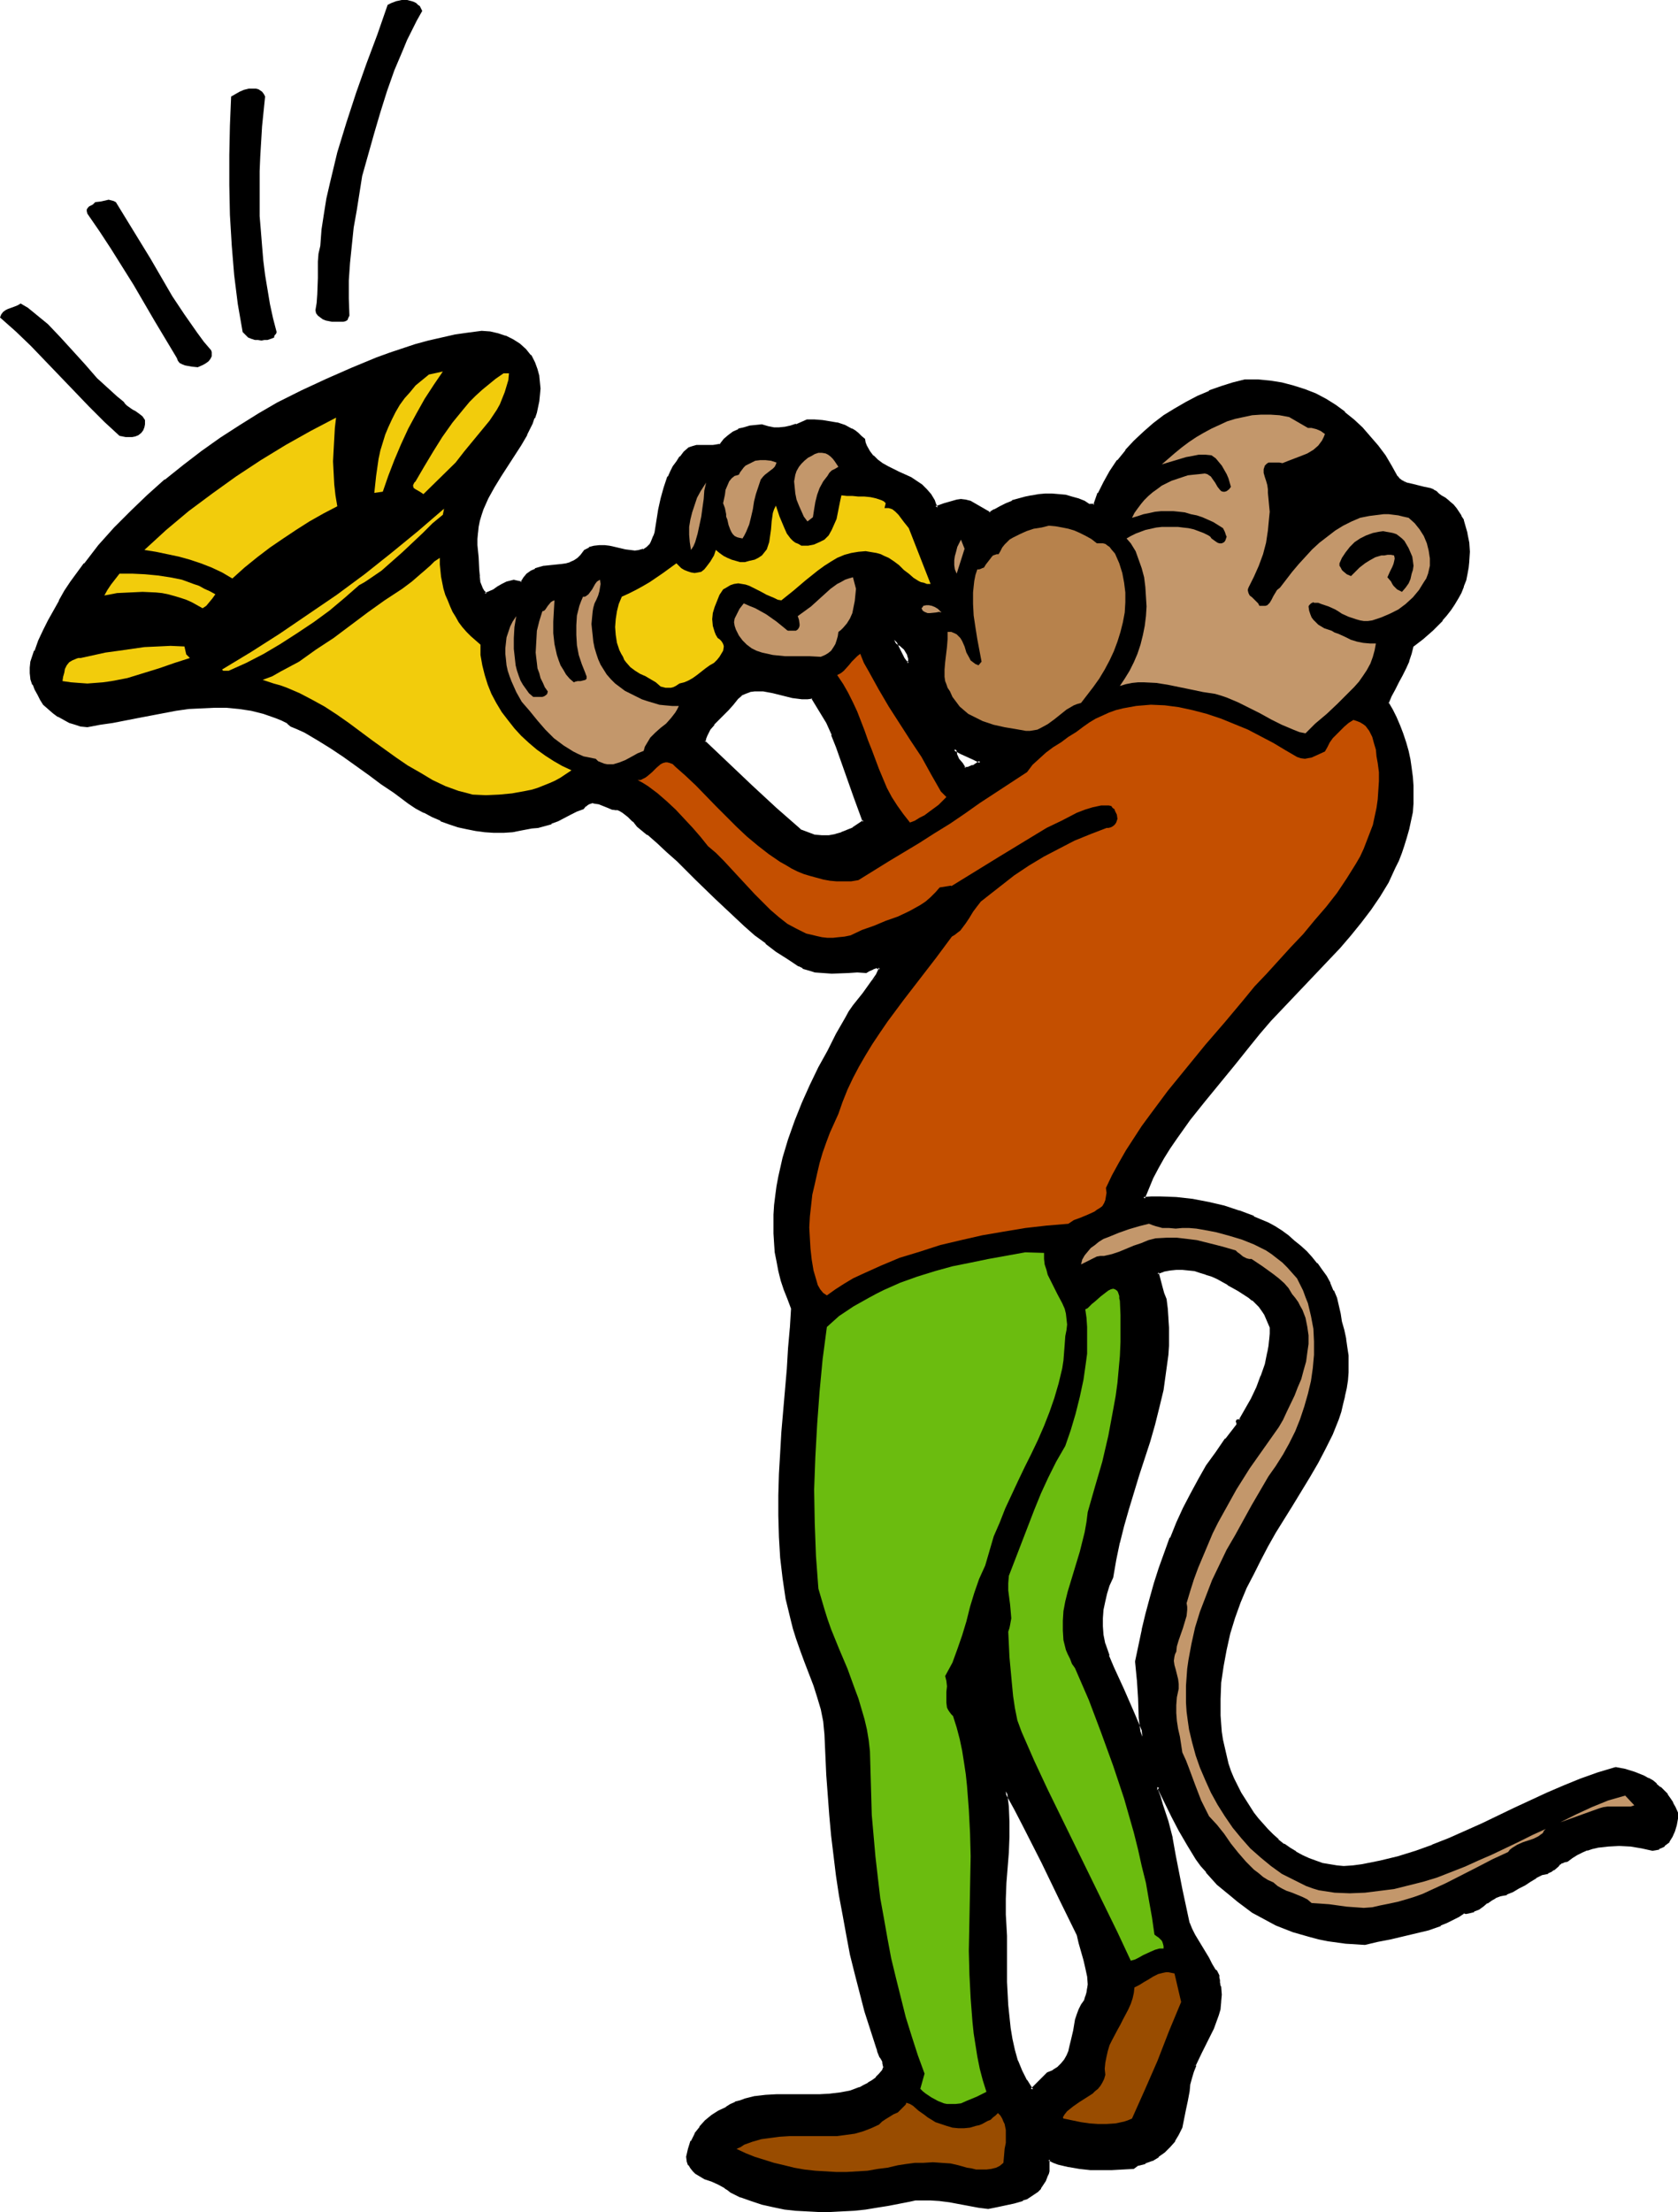 <?xml version="1.0" encoding="UTF-8" standalone="no"?>
<svg
   version="1.0"
   width="118.242mm"
   height="155.797mm"
   id="svg41"
   sodipodi:docname="Horn Player - Monkey.wmf"
   xmlns:inkscape="http://www.inkscape.org/namespaces/inkscape"
   xmlns:sodipodi="http://sodipodi.sourceforge.net/DTD/sodipodi-0.dtd"
   xmlns="http://www.w3.org/2000/svg"
   xmlns:svg="http://www.w3.org/2000/svg">
  <sodipodi:namedview
     id="namedview41"
     pagecolor="#ffffff"
     bordercolor="#000000"
     borderopacity="0.25"
     inkscape:showpageshadow="2"
     inkscape:pageopacity="0.0"
     inkscape:pagecheckerboard="0"
     inkscape:deskcolor="#d1d1d1"
     inkscape:document-units="mm" />
  <defs
     id="defs1">
    <pattern
       id="WMFhbasepattern"
       patternUnits="userSpaceOnUse"
       width="6"
       height="6"
       x="0"
       y="0" />
  </defs>
  <path
     style="fill:#000000;fill-opacity:1;fill-rule:evenodd;stroke:none"
     d="m 302.779,442.275 0.323,4.848 0.323,5.009 0.323,5.009 0.485,5.171 -1.131,-3.07 -1.293,-3.07 -2.747,-6.14 -2.747,-6.14 -1.293,-3.07 -1.131,-3.232 -0.323,-2.262 -0.323,-2.424 v -2.262 l 0.323,-2.262 0.323,-2.262 0.485,-2.101 0.808,-2.101 0.808,-2.101 0.808,-4.686 0.969,-4.525 1.131,-4.525 1.293,-4.525 2.908,-8.888 2.747,-9.049 1.454,-4.525 1.131,-4.525 0.969,-4.686 0.808,-4.525 0.646,-4.686 v -2.424 l 0.162,-2.424 v -2.424 l -0.162,-2.424 -0.323,-2.424 -0.162,-2.585 -0.646,-1.778 -0.646,-1.778 -0.969,-3.555 1.777,-0.646 1.777,-0.323 1.616,-0.162 1.616,-0.162 1.616,0.162 1.616,0.323 1.616,0.323 1.454,0.485 1.616,0.646 1.454,0.646 2.908,1.616 2.747,1.616 2.747,1.778 1.131,0.646 0.969,0.97 0.808,0.97 0.808,0.97 0.646,1.131 0.485,1.131 0.646,1.131 0.323,1.131 v 1.778 1.778 l -0.162,1.616 -0.323,1.616 -0.808,3.232 -0.969,3.07 -1.293,3.07 -1.454,3.07 -3.07,5.817 h -0.485 -0.323 v 0.162 0.162 l 0.162,0.646 -0.162,0.162 -0.162,0.323 -2.747,3.393 -2.585,3.555 -2.424,3.717 -2.262,3.717 -2.1,3.717 -1.939,3.717 -1.777,4.04 -1.616,3.878 -1.616,4.04 -1.293,3.878 -1.293,4.201 -1.131,4.04 -1.131,4.04 -0.969,4.201 z m 127.477,28.44 -4.685,1.454 -4.524,1.616 -4.362,1.778 -4.524,1.939 -8.725,4.201 -8.563,4.04 -4.524,1.939 -4.362,1.939 -4.524,1.939 -4.524,1.454 -4.524,1.454 -4.685,1.131 -4.847,0.97 -2.424,0.323 -2.585,0.323 -1.939,-0.162 -1.939,-0.323 -1.939,-0.485 -1.777,-0.646 -1.777,-0.646 -1.777,-0.808 -1.777,-0.97 -1.616,-0.97 -1.616,-1.131 -1.454,-1.131 -1.454,-1.293 -1.454,-1.454 -1.293,-1.454 -1.293,-1.454 -1.131,-1.616 -1.131,-1.616 -1.293,-1.939 -0.969,-1.778 -1.131,-1.939 -0.808,-1.778 -0.808,-2.101 -0.646,-1.939 -0.646,-2.101 -0.485,-2.101 -0.323,-2.101 -0.323,-2.262 -0.323,-2.101 -0.162,-2.262 v -4.363 l 0.323,-4.363 0.485,-4.363 0.808,-4.363 1.131,-4.525 1.293,-4.04 1.454,-4.201 1.616,-3.878 1.777,-3.717 1.939,-3.555 1.939,-3.717 2.1,-3.717 4.524,-7.433 2.262,-3.717 2.262,-3.717 2.1,-3.717 2.1,-3.717 1.939,-3.878 1.454,-4.04 0.646,-1.939 0.646,-2.101 0.485,-1.939 0.323,-2.101 0.323,-2.101 0.162,-2.101 v -2.262 -2.101 l -0.162,-2.262 -0.485,-2.262 -0.485,-2.262 -0.646,-2.424 -0.323,-2.101 -0.323,-2.101 -0.646,-1.939 -0.808,-1.939 -0.808,-1.939 -1.131,-1.778 -1.131,-1.778 -1.131,-1.778 -1.454,-1.616 -1.454,-1.454 -1.454,-1.454 -1.616,-1.454 -1.777,-1.293 -1.616,-1.293 -1.777,-1.131 -1.777,-0.97 -3.878,-1.616 -3.878,-1.616 -4.039,-1.131 -4.201,-0.97 -4.201,-0.808 -4.201,-0.485 -4.362,-0.162 h -2.262 -2.1 l 0.969,-2.747 1.293,-2.747 1.454,-2.747 1.454,-2.585 1.616,-2.585 1.777,-2.585 3.554,-5.009 3.878,-5.009 8.078,-9.695 3.878,-5.009 2.908,-3.232 2.908,-3.393 5.978,-6.625 6.301,-6.302 5.978,-6.625 2.908,-3.232 2.747,-3.393 2.585,-3.393 2.424,-3.717 2.1,-3.717 1.939,-3.717 0.969,-1.939 0.646,-1.939 0.808,-2.101 0.646,-2.101 0.646,-2.101 0.485,-2.262 0.323,-2.424 0.162,-2.262 0.162,-2.262 v -2.262 l -0.162,-2.424 -0.323,-2.262 -0.485,-2.424 -0.485,-2.262 -0.485,-2.262 -0.808,-2.262 -0.808,-2.101 -0.969,-2.101 -0.969,-2.101 -1.131,-1.939 0.808,-1.939 0.969,-1.778 0.969,-1.939 0.969,-1.778 0.969,-1.939 0.808,-1.939 0.646,-1.778 0.323,-2.101 2.747,-2.101 2.585,-2.262 2.585,-2.585 1.131,-1.454 0.969,-1.293 1.131,-1.616 0.808,-1.454 0.808,-1.454 0.808,-1.616 0.485,-1.778 0.485,-1.616 0.323,-1.616 0.162,-1.778 v -2.424 l -0.162,-2.424 -0.323,-2.424 -0.646,-2.262 -0.485,-1.293 -0.485,-0.97 -0.646,-1.131 -0.646,-0.97 -0.808,-0.808 -0.969,-0.808 -0.969,-0.97 -1.293,-0.646 -0.646,-0.485 -0.646,-0.646 -0.646,-0.323 -0.808,-0.323 -1.454,-0.485 -3.393,-0.646 -1.454,-0.485 -0.808,-0.323 -0.646,-0.323 -0.485,-0.485 -0.646,-0.646 -1.616,-2.909 -1.777,-2.585 -1.777,-2.585 -1.939,-2.585 -2.1,-2.262 -2.262,-2.101 -2.424,-2.101 -2.585,-1.778 -2.585,-1.454 -2.747,-1.454 -2.747,-1.293 -3.07,-0.97 -2.908,-0.646 -3.231,-0.646 -3.231,-0.162 h -3.393 l -3.07,0.808 -3.231,0.97 -3.07,1.131 -3.07,1.454 -3.07,1.454 -2.908,1.778 -2.908,1.939 -2.747,1.939 -2.747,2.262 -2.424,2.424 -2.262,2.424 -2.1,2.747 -1.939,2.747 -1.777,2.909 -1.454,2.909 -1.293,3.232 h -1.293 l -1.454,-0.808 -1.616,-0.646 -1.616,-0.646 -1.777,-0.323 -1.616,-0.323 h -1.939 -1.616 l -1.939,0.162 -1.777,0.162 -1.777,0.485 -1.616,0.485 -1.777,0.485 -1.616,0.646 -1.616,0.808 -1.454,0.808 -1.454,0.808 -5.17,-2.909 -1.131,-0.323 -1.293,-0.162 -1.131,0.162 -1.131,0.162 -2.1,0.808 -2.262,0.808 -0.323,-0.97 -0.323,-0.97 -0.969,-1.454 -1.131,-1.454 -1.293,-1.131 -1.454,-0.97 -1.454,-0.808 -3.07,-1.616 -2.908,-1.454 -1.454,-0.808 -1.454,-0.97 -1.131,-1.131 -0.969,-1.293 -0.808,-1.454 -0.323,-0.808 -0.323,-0.97 -0.646,-0.808 -0.808,-0.646 -0.808,-0.646 -0.969,-0.485 -1.777,-0.97 -1.939,-0.485 -1.939,-0.485 -1.939,-0.162 -2.1,-0.162 h -1.939 l -2.908,1.131 -1.616,0.485 -1.454,0.323 h -1.454 -1.616 l -1.454,-0.162 -1.616,-0.646 -1.616,0.162 -1.616,0.323 -1.454,0.323 -1.454,0.485 -1.454,0.646 -1.293,0.97 -0.969,0.97 -1.131,1.293 -0.969,0.323 h -1.131 -3.231 l -1.131,0.162 -0.969,0.162 -0.969,0.323 -1.131,1.131 -1.131,1.293 -0.808,1.131 -0.808,1.293 -0.808,1.293 -0.646,1.454 -0.969,2.747 -0.969,2.909 -0.485,3.07 -1.131,5.979 -0.162,0.97 -0.485,0.808 -0.323,0.808 -0.323,0.646 -0.485,0.485 -0.485,0.485 -0.485,0.323 -0.485,0.323 -1.131,0.323 h -1.293 -1.131 l -1.293,-0.162 -2.747,-0.646 -1.454,-0.323 -1.454,-0.162 -1.293,-0.162 -1.293,0.162 -1.293,0.485 -0.646,0.323 -0.485,0.323 -0.969,1.131 -0.969,0.97 -0.969,0.646 -1.131,0.485 -0.969,0.323 -1.293,0.162 -4.685,0.646 -1.131,0.323 -1.131,0.323 -1.131,0.485 -0.969,0.808 -0.808,0.97 -0.808,1.131 -0.808,-0.162 -0.646,-0.162 h -0.646 -0.646 l -1.293,0.323 -1.131,0.646 -1.131,0.646 -1.131,0.808 -1.131,0.485 -1.131,0.485 -0.646,-0.646 -0.323,-0.808 -0.646,-1.616 -0.323,-1.616 -0.162,-1.778 v -3.393 l -0.162,-1.616 -0.162,-1.454 v -1.778 -1.778 l 0.323,-1.616 0.323,-1.616 0.485,-1.454 0.485,-1.616 1.293,-2.909 1.616,-2.909 1.616,-2.909 1.939,-2.747 1.777,-2.747 1.777,-2.909 1.616,-2.747 1.454,-2.909 0.485,-1.454 0.485,-1.454 0.808,-3.07 0.162,-1.454 v -1.778 -1.616 l -0.323,-1.616 -0.323,-1.777 -0.646,-1.778 -0.485,-0.808 -0.646,-0.97 -1.293,-1.616 -1.616,-1.454 -1.616,-1.131 -1.939,-0.97 -2.1,-0.646 -1.939,-0.323 -2.262,-0.323 -3.554,0.485 -3.554,0.646 -3.554,0.646 -3.554,0.97 -3.393,0.808 -3.393,1.131 -3.554,1.293 -3.393,1.131 -6.624,2.747 -6.624,2.909 -6.624,3.07 -6.463,3.232 -5.009,2.909 -5.009,3.232 -5.17,3.232 -4.847,3.555 -5.009,3.717 -4.847,3.878 -4.685,4.04 -4.362,4.363 -4.362,4.363 -4.201,4.686 -3.716,4.686 -1.939,2.424 -1.616,2.424 -1.777,2.585 -1.454,2.585 -1.454,2.585 -1.454,2.585 -1.293,2.585 -1.131,2.747 -1.131,2.747 -0.969,2.747 -0.323,1.616 0.162,1.454 0.162,1.454 0.485,1.454 0.485,1.293 0.808,1.454 0.646,1.293 0.808,1.131 1.131,1.131 1.454,1.131 1.293,0.97 1.454,0.808 1.454,0.808 1.454,0.485 1.616,0.323 1.616,0.162 3.393,-0.485 3.231,-0.646 6.786,-1.293 6.786,-1.293 3.393,-0.485 3.393,-0.485 3.393,-0.323 3.393,-0.162 h 3.231 l 3.393,0.323 3.231,0.485 3.393,0.97 3.231,1.131 1.616,0.646 1.616,0.808 0.969,0.808 1.777,0.808 1.777,0.808 3.554,1.939 3.554,2.262 3.393,2.262 6.624,4.848 3.393,2.424 3.393,2.262 1.777,1.454 1.939,1.454 2.1,1.293 2.1,1.131 2.1,1.131 2.262,0.97 2.262,0.97 2.262,0.646 2.424,0.646 2.262,0.485 2.585,0.162 2.424,0.323 h 2.424 l 2.424,-0.323 2.424,-0.323 2.424,-0.646 1.777,-0.162 1.777,-0.323 1.777,-0.646 1.777,-0.808 3.393,-1.616 1.616,-0.808 1.777,-0.646 0.485,-0.646 0.485,-0.323 0.485,-0.323 0.485,-0.162 0.646,-0.162 h 0.485 l 1.131,0.323 2.424,0.808 1.293,0.485 1.131,0.162 0.808,0.323 0.808,0.485 1.454,1.131 1.454,1.293 0.969,1.293 2.747,2.262 2.747,2.262 2.585,2.262 2.585,2.424 5.17,5.009 5.009,5.009 5.332,4.848 2.585,2.585 2.747,2.262 2.747,2.262 2.908,2.101 2.908,1.939 3.07,1.778 0.969,0.646 1.131,0.485 0.969,0.323 1.131,0.323 2.1,0.162 2.262,0.162 4.362,-0.323 h 2.424 l 2.262,0.162 0.808,-0.485 0.969,-0.646 0.485,-0.162 h 0.646 0.485 l 0.485,0.323 -0.808,1.778 -1.131,1.778 -2.424,3.232 -1.293,1.616 -1.293,1.616 -1.131,1.616 -0.969,1.778 -2.424,4.201 -2.262,4.525 -2.424,4.525 -2.1,4.525 -2.1,4.848 -2.1,4.686 -1.616,4.848 -1.454,5.009 -1.131,5.009 -0.485,2.424 -0.323,2.585 -0.323,2.424 -0.162,2.585 -0.162,2.424 v 2.585 l 0.162,2.585 0.323,2.424 0.323,2.424 0.485,2.585 0.646,2.424 0.808,2.424 0.969,2.424 1.131,2.585 -0.485,5.333 -0.323,5.494 -0.485,5.333 -0.485,5.656 -0.969,11.15 -0.323,5.656 -0.323,5.494 v 5.656 l -0.162,5.494 0.162,5.656 0.485,5.494 0.646,5.494 0.808,5.332 1.131,5.333 0.646,2.747 0.969,2.585 0.969,3.07 1.293,3.07 2.262,6.302 1.131,3.232 0.808,3.232 0.646,3.232 0.323,1.778 v 1.616 l 0.646,10.827 0.808,10.827 0.485,5.333 0.646,5.333 0.646,5.332 0.808,5.333 0.808,5.171 0.969,5.171 1.131,5.333 1.131,5.009 1.293,5.171 1.454,5.009 1.454,5.009 1.777,4.848 v 0.808 l 0.323,0.646 0.485,0.646 0.323,0.808 0.323,0.646 0.162,0.646 v 0.808 l -0.162,0.808 -0.969,1.131 -0.969,0.97 -1.131,0.808 -0.969,0.808 -1.293,0.646 -1.131,0.485 -1.131,0.485 -1.293,0.323 -2.585,0.646 -2.747,0.162 -2.908,0.162 h -5.655 -2.908 -2.908 l -2.908,0.162 -2.747,0.485 -2.747,0.646 -1.293,0.323 -1.131,0.485 -1.293,0.646 -1.131,0.646 -1.939,0.97 -1.939,1.131 -1.616,1.454 -1.454,1.616 -1.293,1.778 -0.969,1.939 -0.646,1.939 -0.485,2.101 0.162,1.131 0.323,0.97 0.485,0.808 0.485,0.646 0.808,0.646 0.646,0.485 1.616,0.97 1.939,0.646 1.777,0.808 1.777,0.97 0.808,0.485 0.646,0.646 2.747,1.131 2.747,1.131 2.908,0.808 2.908,0.808 2.908,0.485 3.07,0.323 2.908,0.323 3.07,0.162 h 3.231 l 3.07,-0.162 3.07,-0.323 3.07,-0.323 3.07,-0.323 3.07,-0.485 5.816,-1.293 1.293,-0.162 1.454,-0.162 h 2.747 l 2.585,0.162 2.585,0.323 5.17,0.97 2.585,0.485 2.424,0.323 2.262,-0.323 2.424,-0.485 2.262,-0.485 2.1,-0.808 1.131,-0.485 0.969,-0.485 0.969,-0.646 0.808,-0.646 0.808,-0.808 0.646,-0.97 0.646,-0.97 0.485,-1.293 0.162,-0.485 0.162,-0.646 v -1.131 -1.131 l 0.162,-0.485 0.162,-0.485 1.293,0.646 1.293,0.323 2.747,0.808 2.747,0.485 2.908,0.162 h 2.908 2.908 l 2.908,-0.162 h 2.747 l 1.293,-0.97 1.777,-0.485 1.777,-0.646 1.777,-0.97 1.454,-1.293 1.454,-1.454 1.293,-1.454 0.969,-1.778 0.969,-1.616 0.969,-4.848 0.323,-2.424 0.485,-2.585 0.323,-1.778 0.323,-1.778 0.485,-1.616 0.646,-1.616 1.616,-3.393 0.808,-1.616 0.808,-1.616 1.454,-3.232 0.808,-1.778 0.485,-1.616 0.485,-1.778 0.323,-1.939 v -1.778 -1.939 l -0.323,-0.646 v -0.485 l -0.162,-0.808 v -0.646 l -0.162,-0.485 -0.162,-0.646 -0.323,-0.485 -0.485,-0.323 -0.808,-1.616 -0.808,-1.616 -3.878,-6.14 -0.808,-1.616 -0.646,-1.616 -0.969,-4.363 -0.808,-4.525 -1.777,-9.211 -0.969,-4.525 -1.131,-4.363 -1.293,-4.525 -0.808,-2.101 -0.808,-2.101 0.646,-0.646 3.878,7.756 2.1,3.878 2.1,3.878 2.262,3.717 1.293,1.778 1.454,1.616 1.454,1.616 1.454,1.616 1.777,1.616 1.616,1.454 1.939,1.454 1.939,1.454 2.1,1.454 1.939,1.131 2.1,1.131 2.1,0.97 4.524,1.778 2.262,0.808 2.262,0.646 2.262,0.485 2.424,0.485 4.847,0.646 4.847,0.485 3.393,-0.808 3.393,-0.808 6.786,-1.454 3.393,-0.97 3.231,-1.131 1.616,-0.646 1.616,-0.808 1.454,-0.808 1.454,-0.97 h 0.808 0.646 l 1.293,-0.485 1.293,-0.485 1.131,-0.808 0.969,-0.97 1.293,-0.646 1.131,-0.808 1.131,-0.323 0.969,-0.323 0.808,-0.162 1.616,-0.646 1.616,-0.97 1.454,-0.808 1.454,-1.131 1.616,-0.808 1.616,-0.808 1.616,-0.485 0.808,-0.323 0.646,-0.485 1.131,-0.97 0.485,-0.485 0.646,-0.485 0.646,-0.162 0.808,-0.162 1.293,-0.97 1.293,-0.808 1.293,-0.646 1.454,-0.646 1.293,-0.323 1.454,-0.323 1.454,-0.323 1.454,-0.162 h 2.908 l 3.07,0.162 2.908,0.485 2.908,0.485 0.969,-0.162 0.646,-0.162 0.808,-0.323 0.646,-0.485 0.646,-0.485 0.485,-0.485 0.808,-1.293 0.646,-1.454 0.485,-1.616 0.162,-1.616 0.162,-1.616 -0.646,-1.293 -0.646,-1.131 -0.646,-1.131 -0.808,-1.131 -0.808,-0.97 -0.969,-0.808 -0.969,-0.808 -1.131,-0.808 -1.131,-0.808 -1.131,-0.485 -2.424,-1.131 -2.585,-0.808 z m -213.27,-248.204 -4.039,-1.454 -6.463,-5.656 -6.301,-5.979 -6.463,-5.979 -6.301,-5.979 0.323,-0.97 0.323,-0.808 0.808,-1.616 0.969,-1.454 1.293,-1.293 1.293,-1.293 1.293,-1.293 1.293,-1.454 1.131,-1.454 1.131,-0.97 1.131,-0.646 1.293,-0.323 1.131,-0.323 h 1.293 l 1.293,0.162 2.585,0.323 2.424,0.646 2.747,0.646 1.293,0.323 h 1.293 1.293 l 1.293,-0.162 4.201,6.787 1.293,3.232 1.131,3.232 4.685,13.25 2.585,6.625 -2.908,1.939 -1.616,0.808 -1.616,0.646 -1.616,0.323 -1.777,0.323 -1.777,0.162 z m 25.043,-46.053 -0.323,0.162 -0.646,-0.485 -0.485,-0.808 -0.808,-1.616 -0.808,-1.616 -0.808,-1.778 0.646,0.646 0.808,0.485 1.454,1.293 0.485,0.808 0.485,0.808 0.162,0.97 v 0.485 z m 14.864,28.117 -0.969,-1.131 -0.808,-1.293 -0.646,-1.454 -0.162,-0.646 -0.162,-0.646 1.777,0.97 1.777,0.808 1.777,0.808 1.616,0.808 -0.969,0.808 -0.969,0.485 -1.131,0.323 z m 32.152,328.03 -0.808,1.131 -0.646,1.293 -0.485,1.293 -0.323,1.293 -0.646,2.909 -0.485,2.747 -0.323,1.454 -0.485,1.293 -0.485,1.293 -0.646,1.131 -0.808,1.131 -0.969,0.97 -1.293,0.808 -1.616,0.646 -4.201,4.363 -1.616,-2.424 -1.293,-2.585 -1.131,-2.747 -0.808,-2.747 -0.646,-2.909 -0.646,-3.07 -0.323,-3.07 -0.323,-3.07 -0.162,-6.14 v -6.302 l -0.162,-5.979 v -2.909 l -0.323,-2.747 v -4.201 l 0.323,-4.201 0.162,-4.04 0.323,-4.04 0.162,-4.201 0.162,-4.04 -0.162,-4.04 -0.485,-4.04 2.585,4.686 2.424,4.686 4.847,9.534 4.685,9.695 4.847,9.534 0.485,2.101 1.293,4.525 0.485,2.262 0.485,2.101 v 2.262 1.131 l -0.162,1.131 -0.323,0.97 z"
     id="path1" />
  <path
     style="fill:#000000;fill-opacity:1;fill-rule:evenodd;stroke:none"
     d="m 302.294,442.275 0.485,5.009 v -0.162 l 0.323,5.009 0.162,5.009 v 0.162 l 0.646,5.009 0.808,-0.162 -1.293,-3.07 v 0 l -1.293,-3.07 -2.747,-6.302 -2.747,-5.979 -1.293,-3.07 h 0.162 l -1.131,-3.232 v 0.162 l -0.485,-2.424 -0.162,-2.262 v 0 -2.262 0.162 l 0.162,-2.262 0.485,-2.262 v 0 l 0.485,-2.101 0.646,-2.101 v 0 l 0.969,-2.101 0.808,-4.686 0.969,-4.686 v 0.162 l 1.131,-4.525 1.293,-4.525 2.747,-9.049 2.908,-8.888 1.293,-4.525 1.131,-4.525 1.131,-4.686 v 0 l 0.646,-4.686 0.646,-4.686 v 0 l 0.162,-2.424 v -2.424 -2.424 l -0.162,-2.424 v -0.162 l -0.162,-2.424 -0.323,-2.585 -0.646,-1.616 -0.485,-1.778 -0.969,-3.717 -0.323,0.485 1.777,-0.646 h -0.162 l 1.777,-0.323 1.616,-0.162 v 0 h 1.616 v 0 l 1.616,0.162 1.616,0.162 v 0 l 1.454,0.485 1.616,0.485 h -0.162 l 1.616,0.485 v 0 l 1.454,0.646 2.908,1.616 h -0.162 l 2.908,1.616 2.747,1.778 0.969,0.808 v -0.162 l 0.969,0.97 0.808,0.808 v 0 l 0.808,1.131 0.646,0.97 v 0 l 0.485,1.131 0.485,1.131 v 0 l 0.485,1.131 v -0.162 1.778 l -0.162,1.778 v -0.162 l -0.162,1.616 -0.323,1.778 v -0.162 l -0.646,3.232 -1.131,3.232 v -0.162 l -1.131,3.07 -1.454,3.07 -3.231,5.656 0.485,-0.162 h -0.646 l -0.485,0.162 -0.162,0.485 0.162,0.323 v 0.485 l 0.162,-0.162 -0.162,0.162 v 0 l -0.162,0.162 v 0 l -2.747,3.555 h -0.162 l -2.424,3.555 -2.585,3.555 -2.1,3.717 v 0 l -2.1,3.878 -1.939,3.717 -1.777,3.878 -1.616,4.04 h -0.162 l -1.454,4.04 -1.454,4.04 -1.293,4.04 -1.131,4.04 -1.131,4.201 -0.969,4.04 v 0.162 l -1.777,8.403 h 0.808 l 1.777,-8.403 v 0.162 l 0.969,-4.201 1.131,-4.04 1.131,-4.201 1.293,-4.04 1.454,-4.04 1.454,-3.878 v 0 l 1.616,-3.878 1.777,-4.04 1.939,-3.717 2.1,-3.717 v 0 l 2.262,-3.717 2.424,-3.555 2.585,-3.555 h -0.162 l 2.908,-3.555 v 0.162 l 0.162,-0.323 0.323,-0.485 -0.162,-0.646 -0.162,-0.323 v 0.323 l 0.162,-0.162 -0.323,0.162 h 0.162 v 0 h 0.646 l 3.231,-5.979 1.454,-3.07 1.293,-3.07 v 0 l 1.131,-3.07 0.646,-3.232 v -0.162 l 0.323,-1.616 0.162,-1.616 v 0 l 0.162,-1.778 v -1.778 l -0.485,-1.293 v 0 l -0.646,-1.131 -0.485,-1.131 v -0.162 l -0.646,-0.97 -0.808,-1.131 h -0.162 l -0.808,-0.97 -0.808,-0.808 -0.162,-0.162 -0.969,-0.646 -2.747,-1.778 -2.908,-1.778 v 0 l -2.908,-1.454 -1.454,-0.646 v -0.162 l -1.616,-0.485 v 0 l -1.616,-0.646 -1.454,-0.323 v 0 l -1.616,-0.162 -1.777,-0.162 v 0 h -1.616 v 0 l -1.777,0.162 -1.616,0.323 h -0.162 l -2.1,0.808 1.131,4.04 0.485,1.778 0.646,1.778 v 0 l 0.323,2.424 0.162,2.424 v 0 l 0.162,2.424 v 2.424 2.424 l -0.162,2.424 v -0.162 l -0.646,4.686 -0.646,4.686 v 0 l -1.131,4.525 -1.131,4.525 -1.293,4.525 -2.908,9.049 -2.747,8.888 -1.293,4.525 -1.131,4.525 v 0.162 l -0.969,4.525 -0.808,4.525 v 0 l -0.808,2.101 h -0.162 l -0.646,2.101 -0.485,2.262 v 0 l -0.485,2.262 -0.162,2.262 v 0 2.262 0.162 l 0.162,2.262 0.485,2.424 1.131,3.07 v 0.162 l 1.293,3.07 2.747,6.14 2.747,6.14 1.293,3.07 h -0.162 l 2.262,5.979 -0.808,-8.241 v 0 l -0.162,-5.009 -0.323,-5.009 v 0 l -0.485,-5.009 v 0.162 z"
     id="path2" />
  <path
     style="fill:#000000;fill-opacity:1;fill-rule:evenodd;stroke:none"
     d="m 430.256,470.392 -4.847,1.454 -4.524,1.616 v 0 l -4.362,1.778 -4.524,1.939 -8.725,4.04 -8.725,4.201 -4.362,1.939 -4.362,1.939 -4.524,1.778 h 0.162 l -4.524,1.616 -4.685,1.454 -4.685,1.131 v 0 l -4.847,0.97 -2.424,0.323 -2.424,0.162 v 0 l -1.777,-0.162 -1.939,-0.323 -1.939,-0.323 v 0 l -1.777,-0.646 v 0 l -1.777,-0.646 v 0 l -1.777,-0.808 -1.777,-0.97 h 0.162 l -1.616,-0.97 -1.616,-1.131 v 0.162 l -1.616,-1.293 h 0.162 l -1.454,-1.293 -1.454,-1.454 -1.293,-1.454 -1.293,-1.454 v 0 l -1.131,-1.454 -1.131,-1.778 -1.131,-1.778 -1.131,-1.778 v 0 l -0.969,-1.939 -0.969,-1.939 -0.808,-1.939 v 0 l -0.646,-1.939 -0.485,-2.101 -0.485,-2.101 v 0 l -0.485,-2.101 -0.323,-2.101 -0.162,-2.101 -0.162,-2.262 v 0 -4.363 l 0.162,-4.363 v 0 l 0.646,-4.363 0.808,-4.363 v 0 l 0.969,-4.363 1.293,-4.201 1.454,-4.04 v 0 l 1.616,-3.878 1.939,-3.717 1.777,-3.555 1.939,-3.717 2.1,-3.717 v 0 l 4.524,-7.272 2.262,-3.717 2.262,-3.717 v 0 l 2.262,-3.878 1.939,-3.717 1.939,-3.878 v 0 l 1.616,-4.04 v 0 l 0.646,-1.939 0.485,-2.101 0.485,-1.939 v -0.162 l 0.485,-2.101 0.323,-2.101 0.162,-2.101 v 0 -2.262 -2.101 -0.162 l -0.323,-2.101 -0.323,-2.262 v -0.162 l -0.485,-2.262 -0.646,-2.262 v 0 l -0.323,-2.101 -0.485,-2.101 v 0 l -0.485,-2.101 v 0 l -0.808,-1.939 h -0.162 l -0.808,-1.939 v -0.162 l -0.969,-1.778 -1.293,-1.778 -1.131,-1.616 h -0.162 l -1.293,-1.616 -1.454,-1.616 -1.616,-1.454 -1.616,-1.293 v 0 l -1.616,-1.454 v 0 l -1.777,-1.293 -1.777,-1.131 -1.777,-0.97 v 0 l -3.878,-1.616 v -0.162 l -3.878,-1.454 h -0.162 l -3.878,-1.293 -4.201,-0.97 v 0 l -4.201,-0.808 -4.362,-0.485 v 0 l -4.362,-0.162 h -2.262 l -2.1,0.162 0.323,0.485 1.131,-2.747 v 0 l 1.131,-2.747 1.454,-2.747 1.454,-2.585 v 0 l 1.616,-2.585 1.777,-2.585 3.554,-5.009 3.878,-4.848 v 0 l 8.078,-9.857 3.878,-4.848 v 0 l 2.747,-3.393 2.908,-3.393 6.14,-6.464 6.14,-6.464 6.14,-6.464 2.908,-3.393 v 0 l 2.747,-3.393 v 0 l 2.585,-3.393 2.424,-3.555 2.262,-3.717 v 0 l 1.777,-3.878 0.969,-1.939 v 0 l 0.808,-2.101 0.646,-1.939 0.646,-2.101 0.646,-2.262 v 0 l 0.485,-2.262 0.485,-2.262 0.162,-2.262 v -0.162 -2.262 -2.424 l -0.162,-2.262 -0.323,-2.424 -0.323,-2.262 v 0 l -0.485,-2.262 -0.646,-2.262 -0.808,-2.424 -0.808,-2.101 v 0 l -0.969,-2.262 -0.969,-1.939 -1.131,-1.939 v 0.323 l 0.808,-1.939 0.969,-1.778 0.969,-1.939 0.969,-1.778 0.969,-1.939 0.808,-1.778 v -0.162 l 0.646,-1.939 0.485,-1.939 -0.162,0.162 2.747,-2.101 v 0 l 2.585,-2.262 2.585,-2.585 v -0.162 l 1.131,-1.293 v 0 l 1.131,-1.454 0.969,-1.454 0.969,-1.616 v 0 l 0.808,-1.454 0.646,-1.616 v -0.162 l 0.646,-1.616 0.323,-1.616 v 0 l 0.323,-1.778 0.162,-1.616 v -0.162 l 0.162,-2.424 v 0 l -0.162,-2.424 -0.485,-2.424 V 141.877 l -0.646,-2.262 -0.323,-1.131 V 138.322 l -0.646,-0.97 v -0.162 l -0.646,-0.97 -0.646,-0.97 v 0 l -0.808,-0.97 -0.969,-0.808 -0.162,-0.162 -0.969,-0.808 -1.131,-0.646 v 0 l -0.646,-0.485 v 0 l -0.646,-0.646 v 0 l -0.646,-0.323 -0.162,-0.162 -0.808,-0.323 v 0 l -1.616,-0.323 v 0 l -3.231,-0.808 v 0 l -1.454,-0.323 v 0 l -0.646,-0.323 0.323,0.97 v 0.162 l 1.616,0.323 v 0 l 3.231,0.808 v 0 l 1.616,0.323 h -0.162 l 0.808,0.323 v 0 l 0.646,0.323 v 0 l 0.646,0.485 v 0 l 0.646,0.646 1.131,0.808 1.131,0.808 -0.162,-0.162 0.969,0.808 0.808,0.97 v 0 l 0.646,0.97 0.646,0.97 v 0 l 0.485,1.131 v -0.162 l 0.323,1.131 0.646,2.424 v -0.162 l 0.323,2.585 0.323,2.424 v -0.162 l -0.162,2.424 v 0 l -0.162,1.778 -0.323,1.616 v 0 l -0.323,1.616 -0.646,1.616 0.162,-0.162 -0.808,1.778 -0.808,1.454 v 0 l -0.969,1.454 -0.969,1.454 -0.969,1.454 v 0 l -1.131,1.454 v -0.162 l -2.585,2.585 -2.585,2.424 0.162,-0.162 -2.908,2.101 -0.485,2.262 -0.646,1.939 v -0.162 l -0.808,1.939 -0.808,1.939 -0.969,1.778 -0.969,1.778 -0.969,1.939 -0.969,2.101 1.131,2.101 1.131,2.101 0.969,2.101 h -0.162 l 0.808,2.101 0.808,2.262 0.646,2.262 0.485,2.262 v 0 l 0.323,2.262 0.323,2.424 0.162,2.262 v 0 2.262 2.262 0 l -0.162,2.262 -0.485,2.262 -0.485,2.262 v 0 l -0.646,2.101 -0.646,2.101 -0.646,2.101 -0.808,1.939 h 0.162 l -0.969,1.939 -1.939,3.717 v 0 l -2.1,3.717 -2.424,3.555 -2.585,3.393 v 0 l -2.747,3.393 v 0 l -2.908,3.232 -5.978,6.625 -6.14,6.302 -6.14,6.625 -2.908,3.393 -2.908,3.393 v 0 l -3.878,4.848 -8.078,9.857 v 0 l -3.878,4.848 -3.716,5.009 -1.616,2.585 -1.616,2.747 v 0 l -1.454,2.585 -1.454,2.747 -1.293,2.747 v 0 l -1.293,3.393 2.747,-0.162 h 2.262 l 4.362,0.162 v 0 l 4.201,0.485 4.201,0.808 v 0 l 4.039,0.97 4.039,1.293 v 0 l 3.878,1.454 v 0 l 3.878,1.616 h -0.162 l 1.777,0.97 1.777,1.293 1.777,1.131 v 0 l 1.616,1.293 v 0 l 1.616,1.454 1.454,1.454 1.454,1.454 1.454,1.616 h -0.162 l 1.293,1.616 1.131,1.778 1.131,1.778 v 0 l 0.808,1.939 v 0 l 0.646,1.939 v -0.162 l 0.646,2.101 v 0 l 0.485,1.939 0.323,2.262 v 0 l 0.646,2.262 0.485,2.424 v -0.162 l 0.323,2.424 0.323,2.101 v 0 2.101 2.262 0 l -0.323,1.939 -0.162,2.101 -0.485,2.101 v 0 l -0.485,2.101 -0.485,1.939 -0.646,2.101 v -0.162 l -1.616,4.04 v 0 l -1.777,3.717 -2.1,3.878 -2.1,3.717 v 0 l -2.262,3.717 -2.424,3.717 -4.362,7.272 v 0.162 l -2.1,3.717 -1.939,3.717 -1.939,3.555 -1.777,3.717 -1.616,3.878 -0.162,0.162 -1.454,4.04 -1.293,4.201 -0.969,4.363 v 0 l -0.808,4.363 -0.646,4.525 v 0 l -0.162,4.363 v 4.363 0.162 l 0.162,2.101 0.162,2.262 0.323,2.101 0.485,2.101 v 0 l 0.485,2.101 0.485,2.101 0.646,2.101 h 0.162 l 0.808,2.101 0.808,1.778 0.969,1.939 v 0.162 l 1.131,1.778 1.293,1.778 1.131,1.778 1.131,1.454 v 0.162 l 1.293,1.454 1.293,1.454 1.454,1.454 1.454,1.293 v 0 l 1.616,1.131 v 0.162 l 1.616,0.97 1.616,0.97 v 0 l 1.777,0.97 1.777,0.808 v 0.162 l 1.777,0.646 v 0 l 1.939,0.646 v 0 l 1.939,0.323 1.939,0.323 1.939,0.162 2.585,-0.162 2.424,-0.323 4.847,-0.97 v 0 l 4.847,-1.131 4.524,-1.454 4.524,-1.616 v 0 l 4.524,-1.778 4.524,-1.939 4.362,-2.101 8.563,-4.04 8.725,-4.04 4.524,-1.939 4.362,-1.939 v 0.162 l 4.524,-1.616 4.524,-1.454 h -0.162 z"
     id="path3" />
  <path
     style="fill:#000000;fill-opacity:1;fill-rule:evenodd;stroke:none"
     d="m 374.03,128.142 -0.646,-0.323 v 0 l -0.646,-0.485 v 0 l -0.485,-0.646 v 0.162 l -1.616,-2.909 v 0 l -1.616,-2.747 -1.939,-2.585 v 0 l -2.1,-2.424 v 0 l -2.1,-2.424 -2.262,-2.101 v 0 l -2.424,-1.939 v -0.162 l -2.424,-1.778 -2.585,-1.616 v 0 l -2.747,-1.454 -2.908,-1.131 v 0 l -3.07,-0.97 -3.07,-0.808 v 0 l -3.07,-0.485 -3.393,-0.323 h -3.393 l -3.231,0.808 -3.07,0.97 -3.231,1.131 v 0.162 l -3.07,1.293 -3.07,1.616 v 0 l -3.07,1.778 -2.908,1.778 -2.747,2.101 v 0 l -2.585,2.262 -2.585,2.424 -2.262,2.424 v 0.162 l -2.1,2.585 h -0.162 l -1.939,2.909 -1.616,2.909 v 0 l -1.454,2.909 h -0.162 l -1.131,3.232 0.323,-0.323 h -1.293 l 0.162,0.162 -1.454,-0.97 v 0 l -1.616,-0.646 v 0 l -1.777,-0.485 -1.616,-0.485 v 0 l -1.777,-0.162 v 0 l -1.939,-0.162 h -1.777 l -1.777,0.162 -1.777,0.323 h -0.162 l -1.616,0.323 -1.777,0.485 -1.777,0.485 v 0.162 l -1.616,0.646 -1.616,0.808 -1.454,0.808 h -0.162 l -1.293,0.808 h 0.485 l -5.332,-3.07 -1.293,-0.323 v 0 l -1.293,-0.162 -1.131,0.162 -1.131,0.323 v 0 l -2.262,0.646 -2.262,0.808 0.646,0.323 -0.485,-0.97 v 0 l -0.323,-0.97 v 0 l -0.969,-1.616 -1.131,-1.293 -1.293,-1.293 v 0 l -1.454,-0.97 -1.454,-0.97 v 0 l -3.231,-1.454 -2.908,-1.454 -1.454,-0.808 v 0 l -1.293,-0.97 v 0 l -1.131,-1.131 v 0.162 l -0.969,-1.293 v 0 l -0.808,-1.454 -0.323,-0.808 v 0 l -0.162,-0.97 -0.969,-0.808 -0.808,-0.808 v 0 l -0.808,-0.646 -0.808,-0.485 h -0.162 l -1.777,-0.97 v 0 l -1.939,-0.646 h -0.162 l -1.939,-0.323 -1.939,-0.323 v 0 l -2.1,-0.162 h -2.1 l -2.908,1.293 v -0.162 l -1.454,0.485 v 0 l -1.454,0.323 -1.616,0.162 h 0.162 -1.616 0.162 l -1.616,-0.323 v 0 l -1.616,-0.485 -1.616,0.162 -1.616,0.162 v 0 l -1.616,0.485 -1.454,0.323 v 0.162 l -1.454,0.646 v 0 l -1.293,0.97 v 0 l -1.131,0.97 -1.131,1.454 0.323,-0.162 -1.131,0.162 h 0.162 l -1.131,0.162 h -3.231 -1.131 l -1.131,0.323 -0.969,0.323 -1.293,1.131 -0.969,1.293 h -0.162 l -0.808,1.293 -0.969,1.293 v 0 l -0.646,1.293 -0.646,1.454 h -0.162 l -0.969,2.909 -0.808,2.909 v 0 l -0.646,2.909 -0.969,6.14 v 0 l -0.323,0.97 v -0.162 l -0.323,0.808 -0.323,0.808 v 0 l -0.323,0.646 -0.485,0.485 v 0 l -0.323,0.323 v 0 l -0.485,0.323 v 0 l -0.485,0.323 v -0.162 l -1.131,0.323 h 0.162 l -1.293,0.162 h 0.162 l -1.293,-0.162 -1.293,-0.162 v 0 l -2.747,-0.646 v 0 l -1.454,-0.323 -1.293,-0.162 h -0.162 -1.293 v 0 l -1.454,0.162 -1.293,0.323 v 0.162 l -0.646,0.323 -0.646,0.323 -0.969,1.293 v 0 l -0.808,0.808 v 0 l -0.969,0.646 v 0 l -1.131,0.485 h 0.162 l -1.131,0.323 v 0 l -1.131,0.162 -4.685,0.485 h -0.162 l -1.131,0.323 -1.131,0.323 v 0.162 l -1.131,0.485 -1.131,0.808 -0.808,0.97 v 0 l -0.808,1.293 0.323,-0.162 -0.646,-0.162 v 0 l -0.808,-0.162 -0.646,-0.162 -0.646,0.162 -1.293,0.323 -1.293,0.646 v 0 l -1.131,0.646 -1.131,0.808 v 0 l -1.131,0.485 v 0 l -1.131,0.485 0.485,0.162 -0.485,-0.808 v 0.162 l -0.485,-0.808 -0.646,-1.616 v 0.162 l -0.162,-1.778 -0.646,1.939 0.808,1.616 0.323,0.808 0.808,0.97 1.454,-0.485 v 0 l 1.131,-0.646 v 0 l 1.293,-0.646 1.131,-0.808 h -0.162 l 1.131,-0.485 v 0 l 1.293,-0.323 v 0 l 0.646,-0.162 h -0.162 l 0.646,0.162 0.646,0.162 v 0 l 0.969,0.162 0.969,-1.454 v 0.162 l 0.808,-0.97 v 0 l 0.969,-0.808 h -0.162 l 1.131,-0.485 v 0 l 0.969,-0.323 1.293,-0.323 h -0.162 l 4.847,-0.485 1.131,-0.162 v 0 l 1.131,-0.323 0.162,-0.162 0.969,-0.485 1.131,-0.646 v 0 l 0.969,-0.97 v 0 l 0.969,-1.131 h -0.162 l 0.646,-0.323 h -0.162 l 0.646,-0.323 v 0 l 1.131,-0.323 v 0 l 1.293,-0.162 v 0 h 1.293 v 0 l 1.454,0.162 1.293,0.323 v 0 l 2.747,0.646 v 0 l 1.454,0.162 1.131,0.162 1.293,-0.162 h 0.162 l 1.131,-0.323 0.485,-0.323 h 0.162 l 0.485,-0.323 v 0 l 0.485,-0.485 0.485,-0.485 0.323,-0.646 v -0.162 l 0.485,-0.808 0.323,-0.808 v 0 l 0.323,-0.97 v 0 l 0.969,-6.14 0.646,-2.909 v 0 l 0.808,-2.909 1.131,-2.909 -0.162,0.162 0.646,-1.454 0.808,-1.293 v 0.162 l 0.808,-1.293 0.969,-1.293 h -0.162 l 1.131,-1.131 1.131,-1.131 -0.162,0.162 0.969,-0.323 0.969,-0.323 h -0.162 1.131 3.231 l 1.131,-0.162 h 0.162 l 1.131,-0.162 1.131,-1.454 h -0.162 l 1.131,-1.131 v 0.162 l 1.293,-0.97 h -0.162 l 1.454,-0.646 v 0 l 1.454,-0.323 1.454,-0.485 v 0 l 1.454,-0.162 1.616,-0.162 h -0.162 l 1.616,0.485 v 0 l 1.616,0.323 h 1.616 v 0 l 1.454,-0.162 1.616,-0.323 v 0 l 1.454,-0.323 0.162,-0.162 2.908,-1.131 h -0.162 1.939 l 2.1,0.162 h -0.162 l 2.1,0.323 1.939,0.323 h -0.162 l 1.939,0.646 v 0 l 1.777,0.808 v 0 l 0.808,0.485 0.808,0.646 v 0 l 0.808,0.646 0.808,0.808 -0.162,-0.162 0.162,0.97 h 0.162 l 0.323,0.808 0.808,1.454 v 0.162 l 0.969,1.293 v 0 l 1.293,1.131 v 0 l 1.293,0.97 h 0.162 l 1.454,0.808 2.908,1.454 3.07,1.616 v 0 l 1.454,0.808 1.454,0.97 h -0.162 l 1.293,1.131 1.131,1.293 v 0 l 0.969,1.616 v -0.162 l 0.323,0.97 -0.162,-0.162 0.646,1.454 2.424,-0.97 2.262,-0.646 v 0 l 1.131,-0.323 h 1.131 -0.162 1.131 v 0 l 1.131,0.323 v 0 l 5.332,3.07 1.616,-0.97 v 0 l 1.454,-0.808 1.616,-0.808 1.616,-0.646 v 0 l 1.616,-0.485 1.777,-0.485 1.777,-0.323 v 0 l 1.777,-0.323 1.777,-0.162 v 0 h 1.616 l 1.939,0.162 h -0.162 l 1.777,0.162 v 0 l 1.616,0.485 1.777,0.485 h -0.162 l 1.616,0.646 v 0 l 1.616,0.808 h 1.616 l 1.293,-3.232 v 0 l 1.454,-3.07 v 0.162 l 1.777,-3.07 1.939,-2.747 h -0.162 l 2.262,-2.585 v 0 l 2.262,-2.585 2.424,-2.262 2.585,-2.262 v 0 l 2.747,-1.939 2.908,-1.939 2.908,-1.778 v 0 l 3.07,-1.454 3.07,-1.454 v 0 l 3.07,-1.131 3.07,-0.97 3.231,-0.808 h -0.162 3.393 v 0 l 3.231,0.323 3.07,0.485 v 0 l 3.07,0.808 2.908,0.97 v -0.162 l 2.747,1.293 2.747,1.454 v 0 l 2.585,1.454 2.424,1.939 v -0.162 l 2.424,2.101 v 0 l 2.262,2.101 2.1,2.262 v 0 l 1.939,2.424 v 0 l 1.777,2.585 1.777,2.747 v -0.162 l 1.616,3.07 0.646,0.485 v 0 l 0.646,0.646 0.646,0.323 0.808,0.323 z"
     id="path4" />
  <path
     style="fill:#000000;fill-opacity:1;fill-rule:evenodd;stroke:none"
     d="m 127.8,153.35 -0.162,-1.616 v 0 l -0.162,-3.393 v 0 l -0.162,-1.616 -0.162,-1.616 v 0.162 -1.778 l 0.162,-1.778 v 0.162 l 0.162,-1.616 v 0 l 0.323,-1.616 0.485,-1.616 0.485,-1.454 v 0 l 1.293,-2.909 1.616,-2.909 v 0 l 1.777,-2.909 1.777,-2.747 1.777,-2.747 1.777,-2.747 1.616,-2.747 v -0.162 l 1.454,-2.909 0.485,-1.454 h 0.162 l 0.485,-1.454 0.646,-3.07 v 0 l 0.162,-1.616 v 0 l 0.162,-1.778 v 0 l -0.162,-1.616 -0.162,-1.616 v -0.162 l -0.485,-1.778 -0.646,-1.778 -0.485,-0.97 v 0 l -0.485,-0.97 h -0.162 l -1.293,-1.616 v 0 l -1.616,-1.454 v 0 l -1.777,-1.131 v 0 l -1.939,-0.97 h -0.162 l -1.939,-0.646 v 0 l -2.1,-0.485 -2.262,-0.162 -3.716,0.485 -3.393,0.485 -3.554,0.808 v 0 l -3.554,0.808 -3.554,0.97 -3.393,1.131 -3.393,1.131 -3.554,1.293 v 0 l -6.624,2.747 -6.624,2.909 -6.624,3.07 -6.463,3.232 v 0 l -5.009,2.909 -5.17,3.232 -5.009,3.232 -5.009,3.555 -4.847,3.717 v 0 l -4.847,3.878 h -0.162 l -4.685,4.201 -4.362,4.201 -4.362,4.363 -4.201,4.686 v 0 l -3.716,4.848 h -0.162 l -1.777,2.424 -1.777,2.424 -1.616,2.424 -1.454,2.585 v 0.162 l -1.454,2.585 -1.454,2.585 -1.293,2.585 -1.293,2.747 -0.969,2.747 H 9.048 l -0.969,2.909 -0.162,1.616 v 1.454 0 l 0.162,1.454 v 0.162 l 0.485,1.454 H 8.725 l 0.485,1.293 0.808,1.454 v 0 l 0.646,1.293 v 0 l 0.808,1.293 1.293,1.131 v 0 l 1.293,1.131 v 0 l 1.293,0.97 h 0.162 l 1.454,0.808 1.454,0.808 v 0 l 1.616,0.485 1.454,0.485 h 0.162 l 1.616,0.162 3.393,-0.646 3.393,-0.485 6.624,-1.293 6.786,-1.293 3.393,-0.646 3.393,-0.485 3.393,-0.162 v 0 l 3.393,-0.162 h 3.231 v 0 l 3.393,0.323 3.231,0.485 v 0 l 3.231,0.808 3.231,1.131 v 0 l 1.616,0.646 1.616,0.808 h -0.162 l 0.969,0.808 1.939,0.808 1.777,0.808 3.554,2.101 v 0 l 3.393,2.101 3.393,2.262 6.786,4.848 3.231,2.424 3.393,2.262 1.939,1.454 1.939,1.454 1.939,1.293 2.1,1.131 h 0.162 l 2.1,1.131 2.262,0.97 v 0.162 l 2.262,0.808 v 0 l 2.424,0.808 2.262,0.485 v 0 l 2.424,0.485 2.424,0.323 2.424,0.162 h 2.585 l 2.424,-0.162 2.424,-0.485 v 0 l 2.585,-0.485 h -0.162 l 1.939,-0.162 v 0 l 1.777,-0.485 1.777,-0.485 v -0.162 l 1.777,-0.646 3.393,-1.778 1.616,-0.808 1.777,-0.646 0.646,-0.808 v 0.162 l 0.485,-0.485 -0.162,0.162 0.485,-0.323 v 0 l 0.485,-0.162 0.485,-0.162 h -0.162 l 0.646,0.162 1.131,0.162 v 0 l 2.424,0.97 1.131,0.485 h 0.162 l 1.131,0.162 -0.162,-0.162 0.808,0.323 v 0 l 0.808,0.485 1.454,1.131 v 0 l 1.293,1.293 v -0.162 l 1.131,1.454 2.747,2.262 v -0.162 l 2.585,2.262 2.585,2.424 2.747,2.424 5.009,5.009 5.17,5.009 5.17,4.848 2.585,2.424 2.747,2.424 v 0 l 2.908,2.101 v 0.162 l 2.747,2.101 3.07,1.939 2.908,1.939 h 0.162 l 0.969,0.485 v 0.162 l 1.131,0.323 v 0 l 1.131,0.323 0.969,0.323 v 0 l 2.262,0.162 v 0 l 2.262,0.162 4.362,-0.162 2.424,-0.162 2.424,0.162 0.808,-0.485 1.131,-0.485 h -0.162 l 0.485,-0.162 0.485,-0.162 h -0.162 l 0.485,0.162 v 0 l 0.485,0.162 -0.162,-0.485 -0.808,1.778 v 0 l -1.131,1.616 1.777,-1.293 v 0 l 1.131,-2.101 -0.969,-0.485 v 0 l -0.646,-0.162 -0.646,0.162 -0.485,0.162 h -0.162 l -0.969,0.646 -0.808,0.323 h 0.162 l -2.262,-0.162 -2.424,0.162 -4.362,0.162 -2.262,-0.162 v 0 l -2.1,-0.162 v 0 l -0.969,-0.323 -1.131,-0.323 h 0.162 l -1.131,-0.323 v 0 l -0.969,-0.646 v 0 l -3.07,-1.778 -2.908,-2.101 -2.908,-2.101 v 0.162 l -2.747,-2.262 h 0.162 l -2.747,-2.262 -2.747,-2.424 -5.17,-5.009 -5.009,-5.009 -5.17,-5.009 -2.585,-2.424 -2.585,-2.262 -2.747,-2.262 v -0.162 l -2.747,-2.101 v 0.162 l -1.131,-1.454 v 0 l -1.293,-1.293 v 0 l -1.616,-1.131 -0.646,-0.485 h -0.162 l -0.808,-0.323 -1.293,-0.323 h 0.162 l -1.293,-0.323 -2.424,-0.97 v 0 l -1.293,-0.162 -0.485,-0.162 -0.646,0.162 -0.646,0.323 -0.646,0.162 -0.485,0.485 -0.485,0.646 0.162,-0.162 -1.777,0.808 -1.616,0.808 -3.554,1.616 -1.616,0.808 v 0 l -1.616,0.485 -1.777,0.485 v 0 l -1.777,0.162 h -0.162 l -2.424,0.485 v 0 l -2.424,0.485 -2.424,0.162 h 0.162 -2.424 v 0 l -2.424,-0.162 -2.424,-0.323 -2.424,-0.485 v 0 l -2.262,-0.485 -2.262,-0.808 v 0 l -2.262,-0.808 v 0 l -2.262,-0.97 -2.1,-1.131 v 0 l -2.1,-1.293 -1.939,-1.293 -1.939,-1.293 -1.939,-1.454 -3.393,-2.262 -3.393,-2.424 -6.624,-4.848 -3.393,-2.262 -3.393,-2.262 h -0.162 l -3.554,-1.939 -1.777,-0.808 -1.777,-0.808 v 0 l -0.969,-0.808 -1.616,-0.808 -1.616,-0.646 v -0.162 l -3.231,-1.131 -3.393,-0.808 v 0 l -3.231,-0.485 -3.393,-0.323 h -0.162 -3.231 l -3.393,0.162 h -0.162 l -3.231,0.162 -3.393,0.485 -3.554,0.646 -6.624,1.131 -6.786,1.454 -3.393,0.485 -3.231,0.646 v 0 l -1.616,-0.162 h 0.162 l -1.616,-0.485 -1.454,-0.485 v 0 l -1.454,-0.646 -1.454,-0.808 v 0 L 14.541,189.223 v 0 l -1.293,-1.131 v 0 l -1.131,-1.131 v 0.162 l -0.646,-1.293 v 0 l -0.808,-1.293 v 0.162 l -0.646,-1.454 -0.646,-1.293 v 0 l -0.485,-1.454 v 0.162 L 8.725,179.205 v 0 -1.454 0 l 0.162,-1.454 v 0 l 0.969,-2.747 v 0 l 1.131,-2.747 1.131,-2.585 1.293,-2.747 1.454,-2.585 1.454,-2.585 v 0 l 1.616,-2.585 1.616,-2.424 1.777,-2.424 1.777,-2.424 h -0.162 l 3.878,-4.848 v 0 l 4.039,-4.525 4.362,-4.363 4.524,-4.363 4.685,-4.04 v 0 l 4.685,-3.878 v 0 l 5.009,-3.717 5.009,-3.393 5.009,-3.393 5.009,-3.07 5.009,-3.07 v 0 l 6.463,-3.07 6.624,-3.07 6.624,-3.07 6.624,-2.747 v 0.162 l 3.393,-1.293 3.393,-1.131 3.554,-1.131 3.393,-0.97 3.554,-0.808 v 0 l 3.393,-0.808 3.554,-0.485 3.716,-0.485 h -0.162 l 2.1,0.162 2.1,0.485 v 0 l 1.939,0.646 v 0 l 1.939,0.808 h -0.162 l 1.777,1.131 v 0 l 1.454,1.293 v 0 l 1.454,1.616 h -0.162 l 0.646,0.97 v 0 l 0.485,0.808 v 0 l 0.485,1.778 0.485,1.777 v -0.162 l 0.162,1.778 0.162,1.616 v -0.162 l -0.162,1.778 v -0.162 l -0.162,1.616 v 0 l -0.646,2.909 -0.485,1.454 v 0 l -0.646,1.454 -1.293,2.909 v 0 l -1.616,2.747 -1.777,2.747 -1.777,2.747 -1.939,2.747 -1.777,2.909 v 0 l -1.454,2.909 -1.293,3.07 h -0.162 l -0.485,1.616 -0.485,1.616 -0.323,1.454 v 0.162 l -0.162,1.616 v 0 l -0.162,1.778 v 1.778 0 l 0.162,1.454 0.162,1.616 v 0 3.393 0.162 l 0.323,1.616 0.162,1.778 z"
     id="path5" />
  <path
     style="fill:#000000;fill-opacity:1;fill-rule:evenodd;stroke:none"
     d="m 232.173,260.97 -2.424,3.393 -1.293,1.616 -1.293,1.616 -1.131,1.616 v 0 l -0.969,1.778 -2.424,4.201 -2.262,4.525 -2.424,4.363 -2.262,4.686 -2.1,4.686 -1.939,4.848 v 0 l -1.777,5.009 -1.454,4.848 -1.131,5.009 v 0 l -0.485,2.585 -0.323,2.424 -0.323,2.585 v 0 l -0.162,2.585 v 2.424 2.585 l 0.162,2.585 v 0 l 0.162,2.424 0.485,2.424 0.485,2.585 v 0 l 0.646,2.585 0.808,2.424 0.969,2.424 v 0 l 0.969,2.585 v -0.162 l -0.323,5.333 v -0.162 l -0.485,5.494 -0.323,5.494 -1.454,16.805 v 0 l -0.323,5.656 -0.323,5.494 -0.162,5.656 v 5.494 l 0.162,5.656 v 0 l 0.323,5.494 0.646,5.494 0.808,5.494 v 0 l 1.293,5.333 0.646,2.585 0.808,2.585 1.131,3.232 1.131,3.07 2.424,6.302 0.969,3.07 0.969,3.232 v 0 l 0.646,3.232 0.162,1.778 v 0 l 0.162,1.616 0.485,10.827 v 0 l 0.808,10.827 0.485,5.333 0.646,5.333 0.646,5.332 0.808,5.333 0.969,5.171 0.969,5.332 0.969,5.171 v 0 l 1.293,5.171 1.293,5.009 1.293,5.009 1.616,5.009 1.616,5.009 v -0.162 l 0.162,0.808 0.323,0.808 v 0 l 0.323,0.808 v -0.162 l 0.485,0.808 0.323,0.646 -0.162,-0.162 0.162,0.808 v 0 l 0.162,0.646 v -0.162 l -0.323,0.808 0.162,-0.162 -0.969,1.131 -0.969,0.97 h 0.162 l -1.131,0.808 -1.131,0.646 h 0.162 l -1.293,0.646 -1.131,0.646 0.162,-0.162 -1.293,0.485 -1.293,0.485 v 0 l -2.585,0.485 -2.747,0.323 h 0.162 l -2.908,0.162 h -5.655 -2.908 -2.908 l -2.908,0.162 v 0 l -2.747,0.323 h -0.162 l -2.585,0.646 -1.293,0.485 -1.293,0.323 -0.162,0.162 -1.131,0.485 v 0 l -1.293,0.808 h 0.162 l -2.1,0.97 v 0 l -1.777,1.131 v 0 l -1.777,1.454 v 0 l -1.454,1.616 v 0.162 l -1.293,1.616 v 0.162 l -0.969,1.939 h -0.162 l -0.646,2.101 -0.485,2.101 0.162,1.293 0.323,0.97 h 0.162 l 0.485,0.808 0.646,0.808 0.646,0.646 v 0 l 0.808,0.485 v 0 l 1.616,0.97 1.939,0.646 1.777,0.808 1.777,0.97 h -0.162 l 0.808,0.485 v 0 l 0.808,0.646 2.585,1.293 h 0.162 l 2.747,0.97 2.908,0.97 2.908,0.646 v 0 l 3.07,0.646 2.908,0.323 3.07,0.162 v 0 l 3.07,0.162 h 3.231 l 3.07,-0.162 v 0 l 3.231,-0.162 3.07,-0.323 2.908,-0.485 3.07,-0.485 5.816,-1.131 1.454,-0.323 h 1.293 v 0 h 2.747 l 2.585,0.162 H 250.269 l 2.585,0.323 5.17,0.97 2.585,0.485 2.585,0.323 2.424,-0.485 2.262,-0.485 v 0 l 2.262,-0.485 2.262,-0.646 v -0.162 l 1.131,-0.323 0.969,-0.646 v 0 l 0.969,-0.646 v 0 l 0.969,-0.646 v 0 l 0.808,-0.808 v -0.162 l 0.646,-0.97 0.646,-0.97 0.485,-1.293 v 0 l 0.323,-0.646 0.162,-0.646 v 0 -1.131 -1.131 0 -0.485 0.162 l 0.162,-0.485 -0.485,0.162 1.293,0.646 v 0 l 1.293,0.485 2.747,0.646 h 0.162 l 2.747,0.485 2.908,0.323 v 0 h 2.908 2.908 l 5.816,-0.323 1.293,-0.97 -0.162,0.162 1.939,-0.485 v -0.162 l 1.777,-0.646 h 0.162 l 1.616,-0.97 v -0.162 l 1.616,-1.131 v 0 l 1.454,-1.454 1.293,-1.454 v -0.162 l 0.969,-1.616 v 0 l 0.969,-1.939 0.969,-4.848 0.485,-2.262 0.485,-2.585 0.162,-1.778 0.485,-1.778 v 0 l 0.485,-1.616 v 0 l 0.646,-1.616 h -0.162 l -0.646,-0.323 -0.646,1.616 v 0 l -0.485,1.778 v 0 l -0.485,1.778 -0.162,1.778 -0.485,2.585 -0.485,2.424 -0.969,4.686 v 0 l -0.808,1.616 v 0 l -0.969,1.616 v 0 l -1.293,1.454 -1.454,1.454 h 0.162 l -1.616,1.293 v -0.162 l -1.616,0.97 v 0 l -1.777,0.808 v 0 l -1.777,0.485 -1.293,0.808 h 0.162 l -5.655,0.323 h -2.908 -2.908 v 0 l -2.747,-0.323 -2.908,-0.485 h 0.162 l -2.747,-0.646 -1.293,-0.485 v 0 l -1.616,-0.646 -0.485,0.808 v 0.485 0.162 1.131 1.131 0 l -0.162,0.485 v 0 l -0.162,0.485 h -0.162 l -0.323,1.293 v -0.162 l -0.646,1.131 -0.646,0.808 v 0 l -0.808,0.808 h 0.162 l -0.969,0.646 v 0 l -0.808,0.646 v 0 l -0.969,0.485 -1.131,0.485 h 0.162 l -2.262,0.646 -2.262,0.485 v 0 l -2.262,0.485 -2.262,0.485 h 0.162 l -2.585,-0.323 -2.585,-0.485 -5.17,-0.97 -2.585,-0.323 v 0 l -2.585,-0.162 h -2.747 -0.162 -1.293 l -1.454,0.323 -5.816,1.131 -2.908,0.485 -3.07,0.485 -3.07,0.323 -3.07,0.162 v 0 l -3.07,0.162 h -3.231 l -3.07,-0.162 h 0.162 l -3.07,-0.162 -3.07,-0.323 -2.908,-0.646 v 0 l -2.908,-0.646 -2.747,-0.97 -2.908,-0.97 h 0.162 l -2.747,-1.131 h 0.162 l -0.808,-0.646 v 0 l -0.808,-0.485 v 0 l -1.777,-0.97 -1.777,-0.808 -1.777,-0.808 -1.777,-0.808 v 0 l -0.646,-0.485 v 0 l -0.646,-0.646 v 0.162 l -0.485,-0.646 v 0 l -0.485,-0.808 v 0 l -0.323,-0.97 v 0.162 l -0.162,-1.131 v 0.162 l 0.485,-2.101 0.646,-2.101 v 0.162 l 0.969,-1.939 v 0 l 1.293,-1.778 v 0.162 l 1.454,-1.616 h -0.162 l 1.777,-1.454 v 0 l 1.777,-1.131 v 0 l 1.939,-0.97 v 0 l 1.131,-0.646 v 0 l 1.293,-0.646 -0.162,0.162 1.293,-0.485 1.293,-0.485 2.747,-0.646 h -0.162 l 2.908,-0.323 h -0.162 l 2.908,-0.162 h 2.908 2.908 5.655 l 2.908,-0.162 v 0 l 2.747,-0.323 2.585,-0.485 v 0 l 1.293,-0.485 1.293,-0.485 v 0 l 1.293,-0.485 1.131,-0.646 v 0 l 1.131,-0.808 0.969,-0.808 h 0.162 l 0.969,-0.97 0.969,-1.293 0.323,-0.97 -0.162,-0.808 v -0.162 l -0.162,-0.646 -0.323,-0.808 -0.323,-0.646 v 0 l -0.485,-0.808 v 0.162 l -0.323,-0.646 h 0.162 l -0.162,-0.646 v -0.162 l -1.616,-4.848 -1.616,-5.009 -1.293,-5.009 -1.293,-5.009 -1.293,-5.171 v 0 l -0.969,-5.171 -0.969,-5.171 -0.969,-5.333 -0.808,-5.333 -0.646,-5.171 -0.646,-5.333 -0.485,-5.494 -0.808,-10.665 v 0 l -0.485,-10.827 -0.162,-1.616 v -0.162 l -0.162,-1.616 -0.646,-3.393 v 0 l -0.969,-3.232 -0.969,-3.07 -2.424,-6.302 -1.131,-3.07 -1.131,-3.232 -0.808,-2.585 -0.646,-2.747 -1.293,-5.333 v 0.162 l -0.808,-5.494 -0.646,-5.494 -0.323,-5.494 v 0.162 l -0.162,-5.656 v -5.494 l 0.162,-5.656 0.323,-5.494 0.323,-5.656 v 0 l 1.454,-16.644 0.323,-5.494 0.485,-5.494 v 0 l 0.323,-5.494 -1.131,-2.585 0.162,0.162 -0.969,-2.424 -0.808,-2.585 -0.646,-2.424 v 0 l -0.485,-2.424 -0.485,-2.424 -0.162,-2.585 v 0.162 l -0.162,-2.585 v -2.585 -2.424 l 0.162,-2.585 v 0.162 l 0.323,-2.585 0.323,-2.424 0.485,-2.585 v 0 l 1.131,-4.848 1.454,-5.009 1.777,-4.848 v 0 l 1.939,-4.686 2.1,-4.848 2.1,-4.525 2.424,-4.525 2.262,-4.525 2.424,-4.201 0.969,-1.778 v 0.162 l 1.131,-1.616 1.293,-1.616 1.293,-1.778 2.424,-3.232 1.131,-1.778 z"
     id="path6" />
  <path
     style="fill:#000000;fill-opacity:1;fill-rule:evenodd;stroke:none"
     d="m 318.451,549.895 1.616,-3.393 0.808,-1.616 0.808,-1.616 1.616,-3.232 0.646,-1.778 v 0 l 0.646,-1.778 0.485,-1.616 v -0.162 l 0.162,-1.778 v -0.162 l 0.162,-1.778 -0.162,-2.101 -0.323,-0.646 0.162,0.162 -0.162,-0.646 v -0.646 l -0.162,-0.646 v -0.646 0 l -0.323,-0.646 -0.323,-0.646 -0.485,-0.323 0.162,0.162 -0.969,-1.616 v 0 l -0.808,-1.616 -3.716,-6.14 v 0 l -0.808,-1.616 v 0 l -0.646,-1.616 v 0.162 l -0.969,-4.525 v 0 l -0.969,-4.525 -1.777,-9.049 -0.808,-4.525 v -0.162 l -1.131,-4.363 -1.454,-4.363 -0.646,-2.262 v 0 l -0.808,-2.101 -0.162,0.485 0.646,-0.646 -0.646,-0.162 3.878,7.918 1.939,3.717 2.262,3.878 v 0 l 2.262,3.717 1.293,1.778 v 0 l 1.454,1.616 v 0.162 l 1.454,1.616 1.454,1.616 1.777,1.454 v 0 l 1.777,1.454 1.939,1.616 v 0 l 1.939,1.454 1.939,1.454 2.1,1.131 v 0 l 2.1,1.131 2.1,1.131 v 0 l 4.524,1.778 v 0 l 2.262,0.646 2.262,0.646 2.424,0.646 v 0 l 2.424,0.485 4.685,0.646 5.17,0.323 3.393,-0.808 3.393,-0.646 6.786,-1.616 3.393,-0.808 3.231,-1.131 v -0.162 l 1.616,-0.646 1.616,-0.808 v 0 l 1.616,-0.808 1.454,-0.97 h -0.323 l 0.646,0.162 h 0.162 l 0.808,-0.162 1.293,-0.323 v -0.162 l 1.293,-0.485 v 0 l 1.131,-0.808 v 0 l 1.131,-0.97 v 0.162 l 1.131,-0.808 1.131,-0.646 h -0.162 l 1.293,-0.485 v 0 l 0.808,-0.162 v 0 l 0.969,-0.162 v -0.162 l 1.616,-0.646 1.616,-0.97 v 0 l 1.616,-0.808 1.454,-0.97 1.616,-0.97 h -0.162 l 1.616,-0.808 v 0 l 1.616,-0.323 v -0.162 l 0.808,-0.323 0.646,-0.485 h 0.162 l 1.131,-0.97 0.485,-0.646 v 0.162 l 0.485,-0.485 v 0.162 l 0.646,-0.323 v 0 l 0.808,-0.162 1.293,-0.97 1.293,-0.808 v 0 l 1.293,-0.646 1.454,-0.646 -0.162,0.162 1.454,-0.485 1.454,-0.323 h -0.162 l 1.454,-0.162 1.454,-0.162 v 0 l 2.908,-0.162 3.07,0.162 v 0 l 2.908,0.485 2.908,0.646 0.969,-0.162 v 0 l 0.808,-0.162 v -0.162 l 0.808,-0.323 v 0 l 0.646,-0.323 v -0.162 l 0.646,-0.485 v 0 l 0.646,-0.485 v -0.162 l 0.808,-1.293 v 0 l 0.646,-1.454 v 0 l 0.485,-1.616 v 0 l 0.323,-1.778 v 0 -1.616 l -0.646,-1.454 -0.646,-1.131 v -0.162 l -0.646,-0.97 -0.808,-1.131 v -0.162 l -0.808,-0.808 -0.969,-0.97 h -0.162 l -0.969,-0.808 v -0.162 l -0.969,-0.808 -1.131,-0.646 h -0.162 l -1.131,-0.646 -2.424,-0.97 v 0 l -2.585,-0.808 v 0 l -2.585,-0.485 -0.162,0.808 2.585,0.485 v 0 l 2.585,0.808 -0.162,-0.162 2.424,1.131 1.131,0.485 v 0 l 1.131,0.808 0.969,0.808 v -0.162 l 0.969,0.808 v 0 l 0.969,0.97 0.808,0.97 v 0 l 0.808,0.97 0.646,1.131 v 0 l 0.646,1.131 0.485,1.293 v -0.162 1.616 0 l -0.323,1.616 v -0.162 l -0.485,1.616 h 0.162 l -0.646,1.454 v 0 l -0.808,1.131 v 0 l -0.485,0.646 v 0 l -0.485,0.485 v -0.162 l -0.646,0.485 v 0 l -0.808,0.323 h 0.162 l -0.808,0.162 v 0 l -0.808,0.162 h 0.162 l -2.908,-0.646 -2.908,-0.485 h -0.162 l -3.07,-0.162 h -2.908 v 0 l -1.454,0.323 -1.454,0.162 h -0.162 l -1.293,0.323 -1.454,0.485 v 0 l -1.454,0.646 -1.293,0.646 h -0.162 l -1.293,0.808 -1.131,0.97 0.162,-0.162 -0.808,0.162 -0.808,0.323 -0.646,0.323 v 0.162 l -0.646,0.485 -1.131,0.97 v 0 l -0.485,0.485 v 0 l -0.808,0.323 h 0.162 l -1.777,0.323 -1.616,0.808 v 0 l -1.616,0.97 -1.454,0.97 -1.454,0.97 v 0 l -1.616,0.97 -1.616,0.646 v -0.162 l -0.808,0.323 v 0 l -0.808,0.162 v 0 l -1.293,0.485 -1.293,0.808 -1.131,0.646 v 0.162 l -1.131,0.808 v 0 l -1.131,0.646 h 0.162 l -1.293,0.646 v 0 l -1.293,0.323 h 0.162 -0.808 0.162 -0.969 l -1.454,1.131 -1.616,0.808 h 0.162 l -1.616,0.808 -1.616,0.646 h 0.162 l -3.393,1.131 -3.231,0.808 -6.947,1.616 -3.393,0.646 -3.231,0.808 h 0.162 l -5.009,-0.323 -4.847,-0.646 -2.262,-0.485 v 0 l -2.262,-0.646 -2.262,-0.646 -2.262,-0.646 v 0 l -4.362,-1.778 v 0 l -2.1,-0.97 -2.1,-1.131 v 0 l -2.1,-1.293 -1.939,-1.293 -1.939,-1.454 v 0 l -1.939,-1.454 -1.777,-1.454 v 0 l -1.616,-1.616 -1.454,-1.454 -1.454,-1.778 v 0.162 l -1.454,-1.778 v 0 l -1.293,-1.778 -2.262,-3.555 v 0 l -2.1,-3.878 -2.1,-3.878 -4.039,-8.241 -1.293,1.131 0.969,2.424 v 0 l 0.646,2.101 1.454,4.525 0.969,4.363 v 0 l 0.969,4.525 1.777,9.049 0.969,4.525 v 0 l 0.969,4.525 v 0 l 0.646,1.778 v 0 l 0.808,1.454 v 0.162 l 3.716,6.14 0.969,1.616 v -0.162 l 0.969,1.778 0.485,0.323 -0.162,-0.162 0.323,0.485 v 0 l 0.162,0.485 v 0 0.646 l 0.162,0.646 v 0.646 l 0.162,0.646 0.323,0.646 -0.162,-0.162 0.162,1.939 -0.162,1.778 v 0 l -0.162,1.939 v -0.162 l -0.485,1.778 -0.646,1.616 h 0.162 l -0.808,1.778 -1.454,3.232 -0.808,1.616 -0.808,1.616 -1.616,3.393 v 0 z"
     id="path7" />
  <path
     style="fill:#000000;fill-opacity:1;fill-rule:evenodd;stroke:none"
     d="m 216.986,222.188 v 0 l -3.878,-1.454 h 0.162 l -6.463,-5.656 -6.463,-5.979 -6.301,-5.979 -6.301,-5.979 0.162,0.485 0.162,-0.97 v 0 l 0.323,-0.808 0.808,-1.616 v 0 l 1.131,-1.293 h -0.162 l 1.293,-1.293 1.293,-1.293 1.293,-1.293 1.293,-1.454 v 0 l 1.293,-1.616 -0.162,0.162 1.131,-0.97 h -0.162 l 1.131,-0.485 v 0 l 1.293,-0.485 h -0.162 l 1.293,-0.162 h -0.162 1.293 v 0 h 1.131 l 2.585,0.485 v 0 l 2.585,0.646 2.585,0.646 v 0 l 1.293,0.162 1.293,0.162 h 1.454 l 1.293,-0.162 -0.323,-0.162 4.039,6.625 v 0 l 1.454,3.232 h -0.162 l 1.293,3.232 4.685,13.25 2.424,6.625 0.162,-0.485 -2.908,1.939 h 0.162 l -1.616,0.646 -1.616,0.646 h 0.162 l -1.777,0.485 h 0.162 l -1.777,0.323 v 0 h -1.777 v 0 l -1.939,-0.162 -0.162,0.808 1.939,0.162 h 0.162 1.777 v 0 l 1.777,-0.323 h 0.162 l 1.616,-0.485 v 0 l 1.616,-0.646 1.616,-0.808 v 0 l 3.231,-2.101 -2.585,-6.787 -4.685,-13.412 -1.293,-3.232 v 0 l -1.293,-3.232 v -0.162 l -4.362,-6.787 -1.616,0.162 h 0.162 -1.293 v 0 l -1.293,-0.162 -1.293,-0.162 v 0 l -2.585,-0.646 -2.585,-0.646 v 0 l -2.585,-0.485 -1.293,-0.162 v 0 l -1.293,0.162 v 0 l -1.131,0.162 h -0.162 l -1.293,0.485 -1.131,0.646 v 0.162 l -1.131,0.808 -1.293,1.616 v 0 l -1.293,1.293 -1.293,1.293 -1.293,1.293 -1.131,1.293 -0.162,0.162 -0.969,1.293 v 0.162 l -0.808,1.616 -0.323,0.808 h -0.162 l -0.323,1.293 6.463,6.14 6.463,5.979 6.301,5.979 6.463,5.656 4.201,1.616 z"
     id="path8" />
  <path
     style="fill:#000000;fill-opacity:1;fill-rule:evenodd;stroke:none"
     d="m 241.706,176.296 0.162,-0.162 -0.323,0.323 h 0.485 l -0.646,-0.646 v 0 l -0.485,-0.646 v 0 l -0.808,-1.616 -0.808,-1.616 -0.808,-1.778 -0.646,0.485 0.808,0.646 v 0 l 0.808,0.646 v -0.162 l 1.454,1.293 -0.162,-0.162 0.485,0.808 v 0 l 0.485,0.808 -0.162,-0.162 0.323,0.97 v 0 0.485 0 l -0.162,0.485 0.646,0.323 0.323,-0.808 v -0.646 l -0.323,-0.97 -0.323,-0.808 v -0.162 l -0.646,-0.808 -1.454,-1.131 v -0.162 l -0.808,-0.485 v 0 l -2.1,-1.778 1.616,3.393 0.646,1.778 0.969,1.454 v 0.162 l 0.485,0.646 v 0 l 0.969,0.97 0.646,-0.646 z"
     id="path9" />
  <path
     style="fill:#000000;fill-opacity:1;fill-rule:evenodd;stroke:none"
     d="m 256.732,204.251 0.485,0.162 -0.808,-1.293 -0.969,-1.131 v 0 l -0.646,-1.454 0.162,0.162 -0.162,-0.646 v 0 l -0.162,-0.646 -0.646,0.323 1.777,0.97 1.777,0.808 1.777,0.808 1.616,0.808 v -0.646 l -0.969,0.646 v 0 l -0.969,0.646 v -0.162 l -1.131,0.485 h 0.162 l -1.293,0.162 v 0.808 l 1.293,-0.162 h 0.162 l 1.131,-0.485 v 0 l 1.131,-0.485 1.293,-1.131 -2.1,-1.293 -1.777,-0.646 -1.777,-0.808 -2.424,-1.293 0.162,1.454 v 0 l 0.323,0.646 v 0 l 0.646,1.454 v 0 l 0.808,1.293 1.131,1.454 z"
     id="path10" />
  <path
     style="fill:#000000;fill-opacity:1;fill-rule:evenodd;stroke:none"
     d="m 288.722,532.443 v 0 l -0.808,1.131 v 0 l -0.646,1.293 v 0 l -0.485,1.293 v 0 l -0.485,1.454 v 0 l -0.485,2.909 -0.646,2.747 v 0 l -0.323,1.293 -0.323,1.454 -0.485,1.131 v 0 l -0.646,1.131 v 0 l -0.808,0.97 v 0 l -0.969,0.97 v 0 l -1.293,0.808 h 0.162 l -1.616,0.646 -4.362,4.363 0.646,0.162 -1.616,-2.585 v 0.162 l -1.293,-2.585 -1.131,-2.747 v 0.162 l -0.808,-2.909 -0.646,-2.909 v 0 l -0.485,-2.909 -0.323,-3.07 -0.323,-3.07 v 0 l -0.323,-6.14 v -6.302 -5.979 l -0.162,-2.909 -0.162,-2.747 v -4.201 l 0.162,-4.201 0.323,-4.04 v 0 l 0.323,-4.04 v 0 l 0.162,-4.201 v -4.04 l -0.162,-4.04 v 0 l -0.485,-4.04 -0.646,0.162 2.585,4.686 2.424,4.686 4.847,9.534 4.685,9.695 4.685,9.534 v 0 l 0.485,2.101 1.293,4.525 0.485,2.101 v 0 l 0.485,2.262 v -0.162 l 0.162,2.262 -0.162,1.131 v -0.162 l -0.162,1.131 v 0 l -0.323,1.131 v -0.162 l -0.323,1.131 0.808,0.323 0.485,-0.97 v -0.162 l 0.162,-1.131 v 0 l 0.162,-1.131 v 0 l 0.162,-1.131 -0.162,-2.262 v 0 l -0.323,-2.262 v 0 l -0.646,-2.262 -1.293,-4.363 -0.485,-2.262 -4.847,-9.534 -4.685,-9.695 -4.847,-9.534 -2.424,-4.848 -3.554,-6.302 0.646,6.14 v -0.162 l 0.162,4.04 v 4.04 l -0.162,4.201 v -0.162 l -0.323,4.04 v 0.162 l -0.323,4.04 -0.162,4.201 v 4.201 l 0.162,2.747 0.162,2.909 v 5.979 6.302 l 0.323,6.14 v 0.162 l 0.323,3.07 0.323,3.07 0.485,2.909 v 0 l 0.646,3.07 0.808,2.747 0.162,0.162 1.131,2.585 1.293,2.585 v 0 l 1.777,2.909 4.685,-4.686 v 0.162 l 1.454,-0.808 v 0 l 1.293,-0.808 1.131,-0.97 v -0.162 l 0.808,-0.97 v -0.162 l 0.646,-1.131 h 0.162 l 0.485,-1.293 0.323,-1.293 0.323,-1.454 v 0 l 0.646,-2.909 0.485,-2.747 v 0 l 0.485,-1.293 v 0 l 0.485,-1.293 v 0 l 0.646,-1.293 v 0.162 l 0.808,-1.293 z"
     id="path11" />
  <path
     style="fill:#000000;fill-opacity:1;fill-rule:evenodd;stroke:none"
     d="m 112.451,2.909 -1.454,2.585 -1.293,2.585 -1.293,2.585 -1.131,2.747 -2.262,5.333 -1.939,5.494 -1.777,5.656 -1.616,5.494 -3.231,11.473 -1.454,9.211 -0.808,4.525 -0.485,4.686 -0.485,4.686 -0.323,4.686 v 4.848 l 0.162,4.525 -0.323,0.646 -0.162,0.485 -0.485,0.323 -0.646,0.162 h -1.131 -1.131 -0.808 l -0.808,-0.162 -0.808,-0.162 -0.808,-0.323 -0.646,-0.485 -0.646,-0.485 -0.485,-0.646 -0.162,-0.808 0.323,-1.939 0.162,-2.262 0.162,-4.363 v -4.363 l 0.162,-2.101 0.485,-2.101 0.323,-4.363 0.646,-4.201 0.646,-4.04 0.969,-4.201 0.969,-4.04 0.969,-4.04 2.424,-7.918 2.585,-7.918 2.747,-7.756 2.908,-7.756 2.747,-7.918 0.969,-0.485 1.293,-0.485 L 106.958,0 h 1.454 l 1.293,0.323 0.485,0.162 0.646,0.323 0.485,0.485 0.485,0.323 0.323,0.646 z"
     id="path12" />
  <path
     style="fill:#000000;fill-opacity:1;fill-rule:evenodd;stroke:none"
     d="m 70.605,25.693 -0.808,7.918 -0.485,8.08 -0.162,3.878 v 4.04 4.04 3.878 l 0.323,3.878 0.323,4.04 0.323,3.878 0.485,3.878 0.646,3.878 0.646,3.878 0.808,3.717 0.969,3.717 -0.162,0.485 -0.323,0.323 -0.162,0.323 v 0.323 l -0.808,0.323 -0.969,0.323 h -0.808 l -0.808,0.162 -0.969,-0.162 h -0.808 l -0.969,-0.323 -0.808,-0.323 -1.454,-1.454 -0.646,-3.717 -0.646,-3.717 -0.485,-3.878 -0.485,-3.878 -0.646,-7.918 -0.485,-8.08 -0.162,-7.918 v -8.08 l 0.162,-7.756 0.323,-7.756 1.131,-0.646 1.131,-0.646 1.131,-0.485 1.293,-0.323 h 1.293 0.646 l 0.646,0.162 0.485,0.323 0.485,0.323 0.485,0.646 z"
     id="path13" />
  <path
     style="fill:#000000;fill-opacity:1;fill-rule:evenodd;stroke:none"
     d="m 30.86,53.81 3.07,5.009 3.07,5.009 3.07,5.009 2.908,5.009 2.908,5.009 3.231,4.848 3.393,4.848 1.777,2.424 1.939,2.262 0.162,0.485 v 0.323 0.808 l -0.323,0.646 -0.485,0.646 -0.646,0.485 -0.808,0.485 -1.454,0.646 -1.616,-0.162 -1.777,-0.323 -0.808,-0.323 -0.646,-0.323 -0.485,-0.646 -0.162,-0.485 -0.162,-0.323 -5.816,-9.695 -5.655,-9.695 -5.978,-9.534 -3.07,-4.686 -3.231,-4.686 -0.162,-0.646 v -0.485 l 0.323,-0.485 0.323,-0.323 0.969,-0.485 0.323,-0.323 0.323,-0.323 1.454,-0.162 1.454,-0.323 0.646,-0.162 0.646,0.162 0.646,0.162 z"
     id="path14" />
  <path
     style="fill:#000000;fill-opacity:1;fill-rule:evenodd;stroke:none"
     d="m 32.96,106.973 0.323,0.485 0.485,0.485 1.131,0.808 0.485,0.323 0.646,0.323 1.131,0.808 0.808,0.646 0.323,0.485 0.323,0.485 v 0.485 0.646 l -0.162,0.808 -0.323,0.808 -0.485,0.646 -0.808,0.646 -0.808,0.323 -0.808,0.162 h -0.808 -0.969 l -1.616,-0.323 -4.039,-3.717 -4.039,-4.04 -7.755,-8.08 L 12.118,96.147 8.24,92.107 4.201,88.229 0,84.512 0.323,83.704 0.808,83.058 1.454,82.573 l 0.646,-0.323 1.777,-0.646 0.808,-0.323 0.808,-0.485 1.939,1.131 1.777,1.454 1.777,1.454 1.777,1.454 3.231,3.393 3.393,3.717 3.231,3.555 3.231,3.717 1.777,1.616 1.777,1.616 1.777,1.616 z"
     id="path15" />
  <path
     style="fill:#f2cc0c;fill-opacity:1;fill-rule:evenodd;stroke:none"
     d="m 101.949,130.889 -2.262,0.323 0.485,-4.525 0.323,-2.262 0.323,-2.262 0.485,-2.262 0.646,-2.101 0.646,-2.101 0.808,-1.939 0.969,-2.101 0.969,-1.939 1.131,-1.939 1.293,-1.778 1.454,-1.616 1.454,-1.778 1.777,-1.454 1.777,-1.454 3.716,-0.808 -2.424,3.555 -2.424,3.717 -2.262,4.04 -2.1,3.878 -1.939,4.201 -1.777,4.201 -1.616,4.201 z"
     id="path16" />
  <path
     style="fill:#f2cc0c;fill-opacity:1;fill-rule:evenodd;stroke:none"
     d="m 135.556,99.379 -0.162,1.778 -0.485,1.616 -0.485,1.616 -0.646,1.616 -0.646,1.616 -0.808,1.454 -1.939,2.909 -2.262,2.747 -2.262,2.747 -2.262,2.747 -2.262,2.909 -8.563,8.403 -0.485,-0.323 -0.485,-0.323 -1.131,-0.646 -0.485,-0.323 -0.162,-0.485 v -0.323 l 0.162,-0.323 0.162,-0.323 0.323,-0.323 2.262,-3.878 2.424,-4.04 2.424,-3.878 2.747,-3.878 2.908,-3.555 1.616,-1.939 1.616,-1.616 1.777,-1.616 1.777,-1.454 1.777,-1.454 2.1,-1.454 v 0 z"
     id="path17" />
  <path
     style="fill:#c3976b;fill-opacity:1;fill-rule:evenodd;stroke:none"
     d="m 348.341,113.922 h 0.485 0.485 l 1.293,0.323 1.131,0.485 1.131,0.808 -0.323,0.808 -0.485,0.97 -0.485,0.646 -0.485,0.646 -1.293,1.131 -1.616,0.97 -1.616,0.646 -3.393,1.293 -1.616,0.646 -0.808,-0.162 h -0.969 -1.939 l -0.485,0.323 -0.485,0.485 -0.162,0.485 -0.162,0.485 v 0.97 l 0.323,1.131 0.323,0.97 0.323,1.131 0.162,1.131 v 0.323 0.646 l 0.162,1.616 0.162,1.778 0.162,1.616 -0.162,1.616 -0.323,3.393 -0.485,3.232 -0.808,3.07 -1.131,3.07 -1.293,2.909 -1.454,2.909 -0.162,0.485 v 0.323 l 0.162,0.646 0.323,0.646 0.646,0.485 1.131,1.131 0.485,0.485 0.323,0.646 h 0.646 0.646 0.323 l 0.485,-0.162 0.646,-0.646 0.485,-0.808 0.485,-0.97 0.485,-0.808 0.485,-0.808 0.808,-0.646 3.231,-4.201 1.777,-2.101 1.777,-1.939 1.777,-1.939 1.939,-1.778 2.1,-1.616 2.1,-1.616 2.1,-1.293 2.262,-1.131 2.262,-0.97 2.424,-0.485 2.585,-0.323 1.293,-0.162 h 1.293 l 1.293,0.162 1.293,0.162 1.293,0.323 1.454,0.323 1.616,1.454 1.293,1.616 1.131,1.778 0.808,1.939 0.485,1.939 0.323,2.101 v 1.939 l -0.485,2.101 -0.485,1.293 -0.646,0.97 -1.293,2.101 -1.616,1.939 -1.939,1.778 -1.939,1.454 -2.262,1.131 -2.262,0.97 -2.424,0.808 -1.131,0.162 h -1.131 l -0.969,-0.162 -1.131,-0.323 -1.939,-0.646 -1.777,-0.808 -0.969,-0.646 -0.808,-0.485 -1.777,-0.808 -1.939,-0.646 -0.808,-0.323 h -1.131 l -0.162,-0.162 -0.323,0.162 -0.323,0.162 -0.485,0.485 -0.162,0.323 0.162,1.131 0.323,0.97 0.323,0.808 0.485,0.646 0.646,0.646 0.646,0.646 1.616,0.97 1.939,0.646 0.808,0.485 0.969,0.323 1.777,0.808 1.616,0.808 1.616,0.485 1.616,0.323 1.777,0.162 h 1.616 l -0.323,1.778 -0.485,1.778 -0.646,1.778 -0.969,1.778 -0.969,1.454 -1.131,1.616 -1.293,1.454 -1.454,1.454 -2.908,2.909 -2.908,2.747 -3.07,2.585 -2.585,2.585 -1.616,-0.323 -1.616,-0.646 -3.07,-1.293 -2.908,-1.454 -2.908,-1.616 -2.908,-1.454 -2.908,-1.454 -3.07,-1.293 -1.454,-0.485 -1.616,-0.485 -3.231,-0.485 -3.07,-0.646 -6.301,-1.293 -3.07,-0.485 -3.231,-0.162 h -1.616 l -1.616,0.162 -1.616,0.323 -1.616,0.485 1.293,-1.939 1.293,-2.101 1.131,-2.262 0.969,-2.262 0.808,-2.424 0.646,-2.585 0.485,-2.424 0.323,-2.585 0.162,-2.585 -0.162,-2.585 -0.162,-2.585 -0.323,-2.585 -0.646,-2.424 -0.808,-2.262 -0.808,-2.262 -1.293,-2.101 -1.131,-1.293 1.131,-0.646 1.293,-0.646 1.293,-0.485 1.293,-0.485 1.454,-0.323 1.454,-0.323 1.454,-0.162 h 1.454 2.908 l 1.293,0.162 1.454,0.162 1.454,0.323 1.293,0.485 1.293,0.485 1.293,0.646 0.485,0.323 0.323,0.485 1.131,0.808 0.485,0.323 0.485,0.162 h 0.646 l 0.646,-0.323 0.323,-0.485 0.162,-0.485 0.162,-0.485 -0.162,-0.323 -0.323,-0.97 -0.485,-0.97 -1.293,-0.808 -1.293,-0.808 -1.454,-0.646 -1.454,-0.646 -1.454,-0.485 -1.616,-0.323 -1.616,-0.485 -1.454,-0.162 -1.616,-0.162 h -1.616 -1.616 l -1.616,0.162 -1.454,0.323 -1.616,0.323 -1.454,0.485 -1.616,0.485 0.646,-1.293 0.808,-1.131 0.969,-1.293 0.808,-0.97 1.131,-1.131 1.131,-0.97 1.131,-0.808 1.293,-0.97 1.293,-0.646 1.293,-0.646 1.454,-0.485 1.454,-0.485 1.454,-0.485 1.454,-0.162 1.616,-0.162 1.454,-0.162 0.646,0.162 0.485,0.323 0.485,0.323 0.323,0.485 0.808,1.131 0.646,1.131 0.646,0.808 0.323,0.323 0.485,0.162 h 0.485 l 0.485,-0.162 0.646,-0.485 0.485,-0.646 -0.646,-2.262 -0.485,-1.131 -0.646,-1.131 -0.646,-1.131 -0.808,-0.97 -0.808,-0.97 -1.131,-0.808 -1.616,-0.162 h -1.777 l -1.616,0.323 -1.777,0.323 -3.231,0.97 -3.231,0.97 3.554,-3.07 1.777,-1.454 1.939,-1.454 1.939,-1.293 1.939,-1.131 2.1,-1.131 2.1,-0.97 2.1,-0.97 2.1,-0.646 2.262,-0.485 2.262,-0.485 2.424,-0.162 h 2.424 l 2.424,0.162 2.585,0.485 z"
     id="path18" />
  <path
     style="fill:#f2cc0c;fill-opacity:1;fill-rule:evenodd;stroke:none"
     d="m 89.832,134.767 -3.716,1.939 -3.716,2.101 -3.554,2.262 -3.393,2.262 -3.554,2.424 -3.393,2.585 -3.393,2.747 -3.231,2.909 -2.747,-1.616 -2.747,-1.293 -2.908,-1.131 -2.908,-0.97 -2.908,-0.808 -3.07,-0.646 -3.07,-0.646 -3.07,-0.485 5.816,-5.332 5.978,-5.009 6.301,-4.686 6.301,-4.525 6.624,-4.363 6.624,-4.04 6.624,-3.717 6.786,-3.555 -0.323,2.747 -0.162,2.909 -0.162,2.909 -0.162,3.07 0.162,3.07 0.162,3.07 0.323,2.909 z"
     id="path19" />
  <path
     style="fill:#c3976b;fill-opacity:1;fill-rule:evenodd;stroke:none"
     d="m 223.287,124.264 -0.808,0.485 -0.969,0.485 -0.646,0.646 -0.485,0.808 -1.131,1.454 -0.969,1.778 -0.646,1.778 -0.485,1.939 -0.323,1.939 -0.323,2.101 -1.454,1.131 -0.969,-1.293 -0.646,-1.454 -0.646,-1.454 -0.646,-1.616 -0.323,-1.616 -0.162,-1.616 -0.162,-1.616 0.323,-1.778 0.323,-0.97 0.646,-1.131 0.646,-0.808 0.808,-0.808 0.969,-0.808 0.969,-0.485 0.808,-0.485 0.969,-0.323 h 0.969 l 0.969,0.162 0.646,0.323 0.646,0.485 0.646,0.646 0.485,0.646 z"
     id="path20" />
  <path
     style="fill:#c3976b;fill-opacity:1;fill-rule:evenodd;stroke:none"
     d="m 206.807,123.132 -0.162,0.485 -0.323,0.646 -0.485,0.485 -0.646,0.485 -1.454,1.131 -0.485,0.485 -0.646,0.808 -0.646,1.939 -0.646,1.939 -0.485,1.939 -0.323,2.101 -0.485,2.101 -0.485,1.939 -0.808,1.939 -0.485,0.97 -0.485,0.808 -0.808,-0.162 -0.646,-0.162 -0.646,-0.323 -0.485,-0.485 -0.323,-0.485 -0.323,-0.646 -0.485,-1.293 -0.323,-1.454 -0.323,-0.808 v -0.646 l -0.323,-1.616 -0.485,-1.293 0.485,-2.262 0.162,-1.293 0.485,-1.131 0.485,-1.131 0.646,-0.808 0.808,-0.646 0.646,-0.162 0.485,-0.162 0.323,-0.646 0.485,-0.646 0.485,-0.646 0.485,-0.485 1.293,-0.646 1.293,-0.646 1.293,-0.162 h 1.454 l 1.454,0.162 z"
     id="path21" />
  <path
     style="fill:#c3976b;fill-opacity:1;fill-rule:evenodd;stroke:none"
     d="m 184.026,146.402 -0.323,-2.101 -0.162,-1.939 v -2.101 l 0.323,-1.939 0.485,-1.939 0.646,-1.939 0.646,-1.939 0.969,-1.778 1.454,-2.262 -0.485,2.101 -0.162,2.262 -0.323,2.262 -0.323,2.424 -0.485,2.262 -0.485,2.262 -0.646,2.262 -0.485,1.131 z"
     id="path22" />
  <path
     style="fill:#f2cc0c;fill-opacity:1;fill-rule:evenodd;stroke:none"
     d="m 235.889,133.959 -0.323,1.293 h 0.646 0.485 l 0.485,0.162 0.485,0.162 0.808,0.646 0.808,0.808 1.454,1.939 0.646,0.808 0.646,0.808 2.908,7.433 1.454,3.717 1.454,3.717 h -0.969 l -0.808,-0.323 -0.808,-0.162 -0.646,-0.323 -1.293,-0.808 -1.293,-1.131 -1.293,-0.97 -1.293,-1.293 -1.293,-0.97 -1.454,-0.97 -1.131,-0.485 -0.969,-0.485 -1.131,-0.323 -0.969,-0.162 -1.939,-0.323 -1.939,0.162 -1.939,0.323 -1.777,0.485 -1.939,0.808 -1.616,0.97 -1.777,1.131 -1.777,1.293 -3.231,2.585 -3.231,2.747 -3.231,2.585 -0.969,-0.162 -0.969,-0.485 -1.939,-0.808 -1.777,-0.97 -1.939,-0.97 -0.969,-0.485 -0.969,-0.323 -0.969,-0.162 -0.969,-0.162 -1.131,0.162 -0.969,0.323 -0.808,0.485 -1.131,0.646 -0.969,1.454 -0.646,1.616 -0.646,1.616 -0.485,1.616 -0.162,1.616 0.162,1.778 0.485,1.616 0.323,0.808 0.485,0.808 0.485,0.323 0.485,0.485 0.323,0.485 0.162,0.323 0.162,0.485 v 0.323 l -0.162,0.97 -0.485,0.808 -0.485,0.808 -0.646,0.808 -0.808,0.808 -1.131,0.646 -1.131,0.808 -2.262,1.778 -1.131,0.808 -1.131,0.646 -1.131,0.485 -1.293,0.323 -0.485,0.323 -0.485,0.323 -0.646,0.323 -0.646,0.162 h -0.646 -0.808 l -0.646,-0.162 -0.646,-0.162 -1.293,-1.131 -2.747,-1.616 -1.454,-0.646 -1.293,-0.808 -1.293,-0.97 -1.131,-1.293 -0.485,-0.646 -0.323,-0.808 -0.485,-0.808 -0.485,-0.97 -0.646,-1.939 -0.323,-2.101 -0.162,-2.101 0.162,-2.101 0.323,-2.101 0.485,-1.939 0.808,-1.939 1.777,-0.808 1.939,-0.97 1.777,-0.97 1.939,-1.131 3.554,-2.424 3.554,-2.585 0.646,0.646 0.646,0.646 0.808,0.485 0.808,0.323 0.969,0.323 0.969,0.162 0.969,-0.162 0.808,-0.162 0.808,-0.646 0.646,-0.808 0.969,-1.293 0.969,-1.616 0.485,-1.454 0.969,0.808 1.131,0.808 0.969,0.485 1.131,0.485 1.131,0.323 1.131,0.323 h 1.293 l 1.131,-0.323 1.454,-0.323 0.969,-0.485 0.969,-0.646 0.646,-0.808 0.646,-0.808 0.323,-0.97 0.323,-0.97 0.162,-1.131 0.323,-2.262 0.162,-2.101 0.323,-2.262 0.323,-0.97 0.485,-0.97 0.485,1.454 0.485,1.454 1.293,3.07 0.646,1.454 0.969,1.293 0.646,0.646 0.646,0.485 0.808,0.323 0.808,0.485 h 0.969 0.808 l 0.808,-0.162 0.808,-0.162 1.454,-0.646 1.293,-0.646 1.131,-1.131 0.808,-1.454 0.646,-1.454 0.646,-1.454 0.646,-3.232 0.323,-1.616 0.323,-1.454 1.454,0.162 h 1.454 l 1.616,0.162 h 1.616 l 1.616,0.162 1.454,0.323 1.454,0.485 0.646,0.323 z"
     id="path23" />
  <path
     style="fill:#f2cc0c;fill-opacity:1;fill-rule:evenodd;stroke:none"
     d="m 117.945,137.029 -2.747,2.262 -2.585,2.585 -2.747,2.585 -2.747,2.585 -2.747,2.424 -2.747,2.424 -3.07,2.101 -1.454,0.97 -1.454,0.808 -3.878,3.393 -4.039,3.393 -4.201,3.07 -4.362,2.909 -4.524,2.909 -4.362,2.585 -4.685,2.424 -4.685,2.101 h -0.485 -0.485 -0.485 l -0.162,-0.162 -0.162,-0.162 7.755,-4.686 7.594,-4.848 7.594,-5.171 7.594,-5.171 7.432,-5.494 7.109,-5.656 7.109,-5.817 6.947,-5.979 z"
     id="path24" />
  <path
     style="fill:#b7824c;fill-opacity:1;fill-rule:evenodd;stroke:none"
     d="m 292.115,144.624 h 0.808 0.808 l 0.646,0.162 0.646,0.485 0.485,0.323 0.485,0.646 0.969,1.131 1.131,2.585 0.808,2.585 0.485,2.585 0.323,2.585 v 2.585 l -0.162,2.747 -0.485,2.585 -0.646,2.585 -0.808,2.585 -0.969,2.585 -1.131,2.424 -1.293,2.424 -1.454,2.424 -1.616,2.262 -1.616,2.101 -1.616,2.101 -1.131,0.323 -0.808,0.323 -1.939,1.131 -1.616,1.293 -1.616,1.293 -1.777,1.293 -1.777,0.97 -0.969,0.485 -0.969,0.162 -0.969,0.162 h -1.131 l -2.747,-0.485 -2.908,-0.485 -2.908,-0.646 -2.908,-0.97 -1.293,-0.646 -1.293,-0.646 -1.293,-0.646 -1.131,-0.97 -1.131,-0.97 -0.969,-1.293 -0.969,-1.293 -0.646,-1.454 -0.646,-0.97 -0.323,-0.97 -0.323,-0.808 -0.162,-1.131 v -1.939 l 0.162,-1.939 0.485,-4.04 0.162,-2.101 v -1.939 h 0.969 l 0.808,0.323 0.646,0.323 0.485,0.485 0.485,0.485 0.485,0.808 0.646,1.454 0.485,1.616 0.808,1.454 0.323,0.646 0.646,0.485 0.646,0.485 0.808,0.323 0.808,-0.97 -1.131,-5.979 -0.485,-3.07 -0.485,-3.232 -0.162,-3.07 v -3.07 l 0.162,-1.616 0.162,-1.454 0.323,-1.616 0.485,-1.454 h 0.485 l 0.485,-0.162 0.323,-0.162 0.485,-0.162 0.485,-0.808 1.131,-1.454 0.485,-0.646 0.323,-0.323 0.485,-0.162 0.485,-0.162 h 0.485 l 0.485,-0.808 0.485,-0.97 0.646,-0.808 0.646,-0.646 0.646,-0.646 0.808,-0.485 1.939,-0.97 1.777,-0.808 1.939,-0.646 2.1,-0.323 1.939,-0.485 1.777,0.162 1.777,0.323 1.616,0.323 1.616,0.485 1.454,0.646 1.616,0.808 1.454,0.808 z"
     id="path25" />
  <path
     style="fill:#000000;fill-opacity:1;fill-rule:evenodd;stroke:none"
     d="m 374.03,143.978 1.131,1.939 0.485,1.131 0.485,1.131 0.162,1.131 0.162,1.293 -0.162,1.131 -0.323,0.97 -0.323,1.454 -0.485,1.131 -0.808,1.131 -0.969,1.131 -0.646,-0.323 -0.646,-0.323 -0.485,-0.485 -0.485,-0.485 -0.323,-0.485 -0.323,-0.646 -0.969,-1.131 0.646,-1.454 0.323,-0.646 0.323,-0.646 0.323,-0.808 0.162,-0.646 0.162,-0.808 -0.162,-0.808 -0.808,-0.162 h -0.969 l -0.808,0.162 h -0.808 l -1.616,0.485 -1.454,0.808 -1.293,0.808 -1.454,1.131 -1.131,1.131 -1.131,1.131 -1.131,-0.485 -0.969,-0.808 -0.323,-0.323 -0.323,-0.646 -0.323,-0.485 v -0.646 l 0.646,-1.454 0.969,-1.454 1.131,-1.454 1.293,-1.293 1.454,-0.97 1.616,-0.808 1.777,-0.646 1.616,-0.323 1.131,-0.162 0.808,0.162 0.969,0.162 0.808,0.162 0.969,0.323 0.646,0.485 0.808,0.646 z"
     id="path26" />
  <path
     style="fill:#c3976b;fill-opacity:1;fill-rule:evenodd;stroke:none"
     d="m 256.893,146.078 -2.1,6.625 -0.485,-1.131 -0.162,-1.131 v -1.293 l 0.162,-1.131 0.323,-1.131 0.323,-1.293 0.485,-0.97 0.485,-0.97 z"
     id="path27" />
  <path
     style="fill:#f2cc0c;fill-opacity:1;fill-rule:evenodd;stroke:none"
     d="m 117.137,148.502 v 1.778 l 0.162,1.616 0.162,1.616 0.323,1.616 0.323,1.616 0.485,1.616 0.646,1.454 0.646,1.616 0.646,1.454 0.808,1.293 0.808,1.454 0.969,1.293 1.131,1.293 1.131,1.131 1.293,1.131 1.293,1.131 v 2.747 l 0.485,2.747 0.646,2.585 0.808,2.585 0.969,2.424 1.293,2.424 1.454,2.424 1.616,2.101 1.777,2.262 1.777,1.939 2.1,1.939 2.1,1.778 2.262,1.616 2.262,1.454 2.262,1.293 2.424,1.131 -1.454,0.97 -1.454,0.97 -1.454,0.808 -1.454,0.646 -1.616,0.646 -1.616,0.646 -1.616,0.485 -1.616,0.323 -3.554,0.646 -3.393,0.323 -3.554,0.162 -3.554,-0.162 -1.777,-0.485 -1.939,-0.485 -3.554,-1.293 -3.393,-1.616 -3.231,-1.939 -3.393,-1.939 -3.07,-2.101 -6.301,-4.525 -6.301,-4.686 -3.231,-2.262 -3.231,-2.101 -3.231,-1.778 -3.393,-1.778 -3.393,-1.454 -1.777,-0.646 -1.777,-0.485 -2.908,-0.97 2.585,-0.97 2.262,-1.293 2.424,-1.293 2.424,-1.293 4.524,-3.232 4.685,-3.07 9.048,-6.787 4.524,-3.232 4.685,-3.07 1.293,-0.97 1.293,-0.97 2.424,-2.101 1.131,-0.97 1.293,-1.131 1.131,-1.131 z"
     id="path28" />
  <path
     style="fill:#f2cc0c;fill-opacity:1;fill-rule:evenodd;stroke:none"
     d="m 57.357,158.198 -0.808,1.131 -0.808,0.97 -0.808,0.97 -0.485,0.323 -0.485,0.323 -1.454,-0.808 -1.454,-0.808 -1.454,-0.646 -1.454,-0.485 -1.616,-0.485 -1.777,-0.485 -1.616,-0.323 -1.616,-0.162 -3.554,-0.162 -3.393,0.162 -3.393,0.162 -3.393,0.646 0.808,-1.454 0.969,-1.454 1.131,-1.454 1.131,-1.454 h 3.393 l 3.393,0.162 3.393,0.323 3.231,0.485 3.231,0.646 3.07,1.131 1.454,0.485 1.454,0.808 1.454,0.646 z"
     id="path29" />
  <path
     style="fill:#c3976b;fill-opacity:1;fill-rule:evenodd;stroke:none"
     d="m 227.973,156.743 -0.323,3.232 -0.323,1.616 -0.323,1.616 -0.646,1.454 -0.808,1.293 -0.969,1.131 -0.646,0.646 -0.646,0.485 -0.162,1.131 -0.323,1.131 -0.323,0.97 -0.485,0.808 -0.646,0.97 -0.808,0.646 -0.808,0.485 -1.131,0.485 -3.07,-0.162 h -3.231 -3.231 l -3.231,-0.323 -1.454,-0.323 -1.454,-0.323 -1.454,-0.485 -1.293,-0.646 -1.293,-0.97 -1.131,-1.131 -0.969,-1.293 -0.808,-1.616 -0.323,-0.97 -0.162,-0.97 0.162,-0.97 0.485,-0.97 0.808,-1.616 1.131,-1.454 1.454,0.646 1.616,0.646 2.908,1.616 2.747,1.939 2.585,2.101 0.162,0.162 0.323,0.162 h 0.646 1.454 l 0.485,-0.323 0.323,-0.485 0.162,-0.485 v -0.485 l -0.162,-1.131 -0.323,-0.97 1.777,-1.293 1.777,-1.293 1.777,-1.616 3.393,-3.07 1.777,-1.293 0.969,-0.485 1.131,-0.646 0.969,-0.323 1.131,-0.323 z"
     id="path30" />
  <path
     style="fill:#c3976b;fill-opacity:1;fill-rule:evenodd;stroke:none"
     d="m 157.852,162.722 -0.162,1.616 -0.162,1.778 0.162,1.616 0.162,1.454 0.162,1.616 0.323,1.616 0.485,1.616 0.485,1.454 0.646,1.454 0.808,1.293 0.808,1.293 1.131,1.293 1.131,1.131 1.293,0.97 1.293,0.97 1.616,0.808 2.908,1.454 1.454,0.485 1.616,0.485 1.616,0.485 1.616,0.162 1.777,0.162 h 1.777 l -0.485,0.97 -0.485,0.808 -1.131,1.454 -1.293,1.454 -1.454,1.131 -1.454,1.293 -1.293,1.293 -0.485,0.808 -0.485,0.808 -0.485,0.808 -0.323,1.131 -0.808,0.323 -0.808,0.323 -1.454,0.808 -1.777,0.97 -1.616,0.646 -1.616,0.485 h -0.808 -0.808 l -0.808,-0.162 -0.808,-0.323 -0.808,-0.323 -0.646,-0.646 -1.616,-0.323 -1.616,-0.323 -1.454,-0.646 -1.293,-0.646 -1.293,-0.808 -1.293,-0.808 -1.293,-0.97 -1.293,-0.97 -2.262,-2.262 -2.1,-2.424 -2.1,-2.585 -2.1,-2.424 -1.454,-2.585 -1.293,-2.909 -0.485,-1.293 -0.485,-1.454 -0.323,-1.454 -0.162,-1.616 -0.162,-1.454 v -1.454 l 0.162,-1.454 0.162,-1.454 0.485,-1.454 0.485,-1.454 0.646,-1.293 0.969,-1.454 -0.485,2.909 -0.162,2.909 v 2.909 l 0.323,2.909 0.162,1.454 0.323,1.293 0.485,1.454 0.485,1.293 0.646,1.131 0.808,1.131 0.808,1.131 1.131,0.97 h 1.131 1.293 l 0.485,-0.162 0.485,-0.323 0.323,-0.323 0.162,-0.646 -0.808,-1.131 -0.485,-1.131 -0.646,-1.293 -0.323,-1.293 -0.485,-1.293 -0.162,-1.454 -0.162,-1.293 -0.162,-1.454 0.162,-2.909 0.162,-2.909 0.646,-2.585 0.808,-2.585 0.485,-0.162 0.323,-0.323 0.646,-0.97 0.808,-0.97 0.485,-0.323 0.485,-0.162 -0.162,2.747 -0.162,2.909 v 3.07 l 0.323,2.909 0.323,1.454 0.323,1.454 0.485,1.454 0.485,1.293 0.808,1.293 0.646,1.131 0.969,1.131 1.131,0.97 0.323,-0.162 0.646,-0.162 h 0.808 l 0.646,-0.162 0.646,-0.162 0.162,-0.162 0.162,-0.162 v -0.323 -0.323 l -0.162,-0.323 -0.162,-0.485 -0.969,-2.424 -0.808,-2.424 -0.485,-2.585 -0.162,-2.747 v -2.585 l 0.162,-2.585 0.323,-1.293 0.323,-1.293 0.485,-1.293 0.485,-1.131 h 0.485 l 0.323,-0.162 0.646,-0.485 0.485,-0.646 0.485,-0.646 0.808,-1.454 0.485,-0.646 0.808,-0.485 0.162,1.131 -0.162,0.97 -0.162,0.97 -0.323,1.131 -0.485,1.131 -0.485,0.97 -0.323,1.131 z"
     id="path31" />
  <path
     style="fill:#c3976b;fill-opacity:1;fill-rule:evenodd;stroke:none"
     d="m 250.754,163.045 -0.646,-0.162 -0.808,0.162 -1.616,0.162 h -0.646 l -0.808,-0.323 -0.485,-0.323 -0.162,-0.323 -0.162,-0.323 0.323,-0.323 0.162,-0.323 0.808,-0.162 h 0.646 l 0.808,0.162 0.808,0.323 0.808,0.485 0.485,0.485 z"
     id="path32" />
  <path
     style="fill:#f2cc0c;fill-opacity:1;fill-rule:evenodd;stroke:none"
     d="m 49.601,174.195 0.969,0.97 -4.039,1.293 -4.201,1.454 -4.201,1.293 -4.201,1.293 -4.201,0.808 -2.262,0.323 -2.1,0.162 -2.1,0.162 -2.262,-0.162 -2.1,-0.162 -2.262,-0.323 0.162,-1.131 0.323,-1.131 0.162,-0.97 0.485,-0.97 0.646,-0.808 0.808,-0.485 1.131,-0.485 0.485,-0.162 h 0.646 l 6.624,-1.454 3.554,-0.485 3.393,-0.485 3.393,-0.485 3.554,-0.162 3.393,-0.162 3.716,0.162 z"
     id="path33" />
  <path
     style="fill:#c44f00;fill-opacity:1;fill-rule:evenodd;stroke:none"
     d="m 229.104,174.034 0.969,2.424 1.293,2.262 2.585,4.686 2.747,4.686 2.908,4.525 2.908,4.525 2.908,4.363 2.585,4.686 2.585,4.525 v 0 l 1.454,1.454 -2.1,2.101 -2.424,1.778 -1.293,0.97 -1.293,0.646 -1.293,0.808 -1.293,0.485 -1.777,-2.262 -1.616,-2.262 -1.454,-2.262 -1.293,-2.424 -2.1,-5.009 -1.939,-5.171 -0.969,-2.424 -0.969,-2.747 -1.939,-5.009 -1.131,-2.424 -1.293,-2.585 -1.293,-2.262 -1.616,-2.424 0.969,-0.485 0.808,-0.646 1.454,-1.616 0.646,-0.808 0.808,-0.808 0.646,-0.646 z"
     id="path34" />
  <path
     style="fill:#c44f00;fill-opacity:1;fill-rule:evenodd;stroke:none"
     d="m 345.433,201.504 0.969,0.323 1.131,0.162 0.808,-0.162 0.969,-0.162 1.777,-0.808 1.777,-0.808 0.646,-1.131 0.646,-1.293 0.808,-1.131 1.131,-1.131 0.969,-0.97 0.969,-0.97 1.131,-0.97 1.293,-0.808 0.969,0.323 0.808,0.323 0.808,0.485 0.646,0.485 0.485,0.646 0.485,0.646 0.808,1.616 0.485,1.778 0.485,1.616 0.162,1.778 0.323,1.778 0.323,2.424 v 2.424 l -0.162,2.424 -0.162,2.424 -0.323,2.262 -0.485,2.262 -0.485,2.262 -0.808,2.101 -0.808,2.101 -0.808,2.101 -0.969,2.101 -1.131,1.939 -2.424,3.878 -2.585,3.878 -2.908,3.717 -3.07,3.555 -3.07,3.717 -3.231,3.393 -6.463,7.11 -3.231,3.393 -2.908,3.555 -5.009,5.979 -5.17,5.979 -5.009,6.14 -5.009,6.14 -4.685,6.302 -2.262,3.07 -2.1,3.232 -2.1,3.232 -1.939,3.393 -1.777,3.232 -1.616,3.393 0.162,1.293 -0.162,0.97 -0.162,0.97 -0.323,0.808 -0.485,0.808 -0.646,0.485 -0.808,0.485 -0.646,0.485 -1.777,0.808 -1.939,0.808 -1.777,0.646 -1.454,0.97 -5.816,0.485 -5.655,0.646 -5.816,0.97 -5.655,0.97 -5.655,1.293 -5.493,1.293 -5.493,1.778 -5.332,1.616 -5.009,2.101 -5.009,2.262 -2.424,1.131 -2.424,1.454 -2.262,1.454 -2.262,1.616 -0.485,-0.323 -0.485,-0.323 -0.808,-0.97 -0.646,-1.131 -0.323,-1.131 -0.808,-2.747 -0.485,-2.909 -0.323,-2.909 -0.162,-2.747 -0.162,-2.909 0.162,-2.909 0.323,-2.909 0.323,-2.909 0.646,-2.747 0.646,-2.909 0.646,-2.747 0.808,-2.747 0.969,-2.747 0.969,-2.585 2.262,-5.009 1.131,-3.232 1.293,-3.232 1.454,-3.07 1.616,-3.07 1.777,-3.07 1.777,-2.909 1.939,-2.909 2.1,-3.07 4.201,-5.656 4.362,-5.656 4.362,-5.656 4.201,-5.656 0.808,-0.485 0.808,-0.646 0.646,-0.485 0.485,-0.646 0.969,-1.293 0.969,-1.454 0.969,-1.616 0.969,-1.293 1.131,-1.454 0.646,-0.485 0.808,-0.646 3.716,-2.909 3.716,-2.909 3.878,-2.585 4.039,-2.424 4.039,-2.101 4.039,-2.101 4.362,-1.778 4.201,-1.616 h 0.485 l 0.646,-0.162 0.323,-0.162 0.485,-0.323 0.323,-0.323 0.323,-0.485 0.162,-0.485 0.162,-0.485 -0.162,-1.131 -0.485,-0.97 -0.162,-0.485 -0.485,-0.323 -0.323,-0.485 -0.646,-0.162 h -0.969 -1.131 l -2.262,0.485 -2.1,0.646 -2.1,0.808 -4.039,2.101 -4.039,1.939 -12.764,7.756 -12.602,7.756 v -0.162 l -3.07,0.485 -1.131,1.293 -1.293,1.293 -1.293,1.131 -1.454,0.97 -1.454,0.808 -1.454,0.808 -3.07,1.454 -3.231,1.131 -3.07,1.293 -3.231,1.131 -3.07,1.454 -1.616,0.323 -1.616,0.162 -1.454,0.162 h -1.454 l -1.454,-0.162 -1.454,-0.323 -1.293,-0.323 -1.454,-0.323 -1.293,-0.646 -1.293,-0.646 -2.424,-1.293 -2.262,-1.778 -2.262,-1.939 -2.1,-2.101 -2.1,-2.101 -4.201,-4.525 -4.039,-4.363 -2.1,-2.101 -2.1,-1.778 -1.939,-2.424 -2.1,-2.424 -2.262,-2.424 -2.262,-2.424 -2.424,-2.262 -2.424,-2.101 -2.585,-1.939 -1.293,-0.808 -1.454,-0.808 h 0.808 l 0.646,-0.323 0.646,-0.323 0.646,-0.485 1.131,-0.97 1.131,-1.131 1.131,-0.97 0.646,-0.323 0.646,-0.162 h 0.485 l 0.646,0.162 0.808,0.323 0.646,0.646 2.747,2.424 2.747,2.585 5.332,5.494 5.493,5.494 2.747,2.585 2.908,2.424 2.908,2.262 3.07,2.101 1.454,0.808 1.616,0.97 1.616,0.808 1.616,0.646 1.616,0.485 1.777,0.485 1.777,0.485 1.777,0.323 1.777,0.162 h 1.939 1.939 l 1.939,-0.323 8.078,-5.009 8.078,-4.848 4.039,-2.585 4.201,-2.585 4.039,-2.747 3.878,-2.747 12.602,-8.241 1.454,-1.939 1.777,-1.616 1.777,-1.616 1.939,-1.454 2.1,-1.293 1.939,-1.454 2.1,-1.293 1.939,-1.454 1.616,-1.131 1.616,-0.97 1.777,-0.808 1.777,-0.808 1.777,-0.646 1.939,-0.485 1.777,-0.323 1.777,-0.323 1.939,-0.162 1.939,-0.162 3.716,0.162 3.716,0.485 3.716,0.808 3.716,0.97 3.878,1.293 3.554,1.454 3.554,1.454 3.393,1.778 3.393,1.778 3.231,1.939 z"
     id="path35" />
  <path
     style="fill:#c3976b;fill-opacity:1;fill-rule:evenodd;stroke:none"
     d="m 320.551,327.384 3.393,0.646 3.554,0.97 3.231,0.97 3.231,1.293 1.616,0.808 1.616,0.808 1.454,0.97 1.454,1.131 1.454,1.131 1.293,1.293 1.293,1.454 1.293,1.454 0.808,1.616 0.808,1.616 0.646,1.778 0.646,1.616 0.808,3.393 0.646,3.393 0.162,3.393 v 3.555 l -0.323,3.555 -0.485,3.393 -0.808,3.393 -0.969,3.393 -1.131,3.393 -1.293,3.232 -1.616,3.232 -1.616,2.909 -1.939,3.07 -1.939,2.747 -4.524,7.756 -4.362,7.918 -2.262,3.878 -1.939,4.04 -1.939,4.04 -1.616,4.201 -1.616,4.201 -1.293,4.201 -0.969,4.363 -0.808,4.363 -0.323,2.262 -0.162,2.262 -0.162,2.262 v 2.262 2.262 l 0.162,2.424 0.323,2.424 0.323,2.262 0.808,3.393 0.969,3.555 1.131,3.232 1.454,3.393 1.454,3.232 1.777,3.232 1.939,3.07 2.1,3.07 2.262,2.747 2.424,2.747 2.747,2.424 2.747,2.262 2.908,2.101 3.231,1.616 1.616,0.808 1.616,0.808 1.777,0.646 1.616,0.485 2.1,0.323 2.1,0.323 4.039,0.162 4.039,-0.162 3.878,-0.485 3.878,-0.485 3.878,-0.97 3.878,-0.97 3.716,-1.131 3.716,-1.454 3.716,-1.454 3.554,-1.616 3.716,-1.616 7.109,-3.393 3.554,-1.778 3.554,-1.616 -0.485,0.485 -0.323,0.646 -0.485,0.323 -0.646,0.485 -1.293,0.646 -2.908,0.97 -1.454,0.646 -1.293,0.808 -0.646,0.485 -0.485,0.646 -4.201,1.939 -4.039,2.101 -8.24,4.201 -4.201,1.939 -2.1,0.97 -2.262,0.808 -2.1,0.646 -2.262,0.646 -2.262,0.485 -2.424,0.485 -2.1,0.485 -2.262,0.162 -2.262,-0.162 -2.262,-0.162 -4.685,-0.646 -2.262,-0.162 -2.424,-0.162 -1.131,-0.97 -1.293,-0.646 -2.747,-1.131 -1.454,-0.485 -1.293,-0.646 -1.131,-0.646 -1.131,-0.97 -1.454,-0.646 -1.293,-0.808 -1.131,-0.97 -1.293,-0.97 -2.1,-2.101 -2.1,-2.424 -1.939,-2.424 -1.777,-2.585 -1.939,-2.424 -2.1,-2.262 -0.969,-1.939 -1.131,-2.262 -1.616,-4.201 -1.616,-4.363 -0.808,-2.101 -0.969,-2.101 -0.646,-4.201 -0.485,-2.101 -0.323,-2.101 -0.162,-2.101 v -2.101 l 0.162,-2.101 0.485,-2.262 v -0.646 -0.646 l -0.162,-1.293 -0.323,-1.293 -0.323,-1.293 -0.323,-1.131 -0.162,-1.131 0.162,-1.131 0.162,-0.646 0.323,-0.646 0.162,-1.454 0.485,-1.616 1.131,-3.232 0.485,-1.616 0.485,-1.616 0.162,-1.616 v -0.808 l -0.162,-0.97 0.969,-3.232 0.969,-3.07 1.131,-3.07 1.293,-3.07 1.293,-3.07 1.293,-3.07 1.454,-2.909 1.616,-2.909 3.231,-5.817 3.554,-5.656 3.878,-5.494 3.878,-5.494 1.131,-1.939 0.969,-2.101 2.1,-4.363 0.808,-2.101 0.969,-2.262 0.646,-2.424 0.646,-2.262 0.323,-2.424 0.323,-2.262 v -2.262 l -0.323,-2.262 -0.485,-2.424 -0.808,-2.101 -0.646,-1.131 -0.485,-0.97 -0.808,-1.131 -0.808,-0.97 -0.969,-1.616 -1.131,-1.293 -1.454,-1.293 -1.454,-1.131 -2.908,-2.101 -2.908,-1.939 h -0.646 l -0.646,-0.162 -0.969,-0.485 -0.969,-0.808 -0.485,-0.323 -0.485,-0.485 -2.747,-0.808 -2.424,-0.646 -2.585,-0.646 -2.585,-0.646 -2.585,-0.323 -2.747,-0.323 h -2.747 l -2.908,0.162 -1.939,0.485 -1.939,0.808 -1.939,0.646 -1.939,0.808 -1.939,0.808 -1.939,0.646 -2.1,0.485 h -0.969 l -0.969,0.162 -4.201,2.101 0.323,-1.293 0.646,-1.131 0.808,-0.97 0.808,-0.97 1.131,-0.808 0.969,-0.808 1.293,-0.808 1.293,-0.485 2.747,-1.131 2.747,-0.97 2.747,-0.808 2.585,-0.646 0.808,0.323 0.969,0.323 1.777,0.485 h 1.777 l 1.777,0.162 1.777,-0.162 h 1.777 l 1.939,0.162 z"
     id="path36" />
  <path
     style="fill:#6bbc0f;fill-opacity:1;fill-rule:evenodd;stroke:none"
     d="m 278.059,333.524 v 1.616 l 0.162,1.454 0.485,1.454 0.323,1.293 1.293,2.585 1.293,2.585 1.293,2.424 0.646,1.454 0.323,1.293 0.162,1.454 0.162,1.454 -0.162,1.454 -0.323,1.616 -0.162,2.262 -0.162,2.101 -0.162,2.101 -0.323,2.101 -0.969,4.04 -1.131,3.878 -1.293,3.717 -1.454,3.717 -1.616,3.717 -1.777,3.717 -1.777,3.555 -1.777,3.717 -3.393,7.272 -1.454,3.717 -1.616,3.717 -1.131,3.878 -1.131,3.878 -0.808,1.778 -0.808,1.778 -1.293,3.717 -1.131,3.717 -0.969,3.878 -1.131,3.717 -1.293,3.717 -1.293,3.555 -0.969,1.778 -0.969,1.778 0.323,1.293 0.162,1.454 -0.162,1.454 v 1.454 1.454 l 0.162,1.293 0.323,0.646 0.323,0.485 0.485,0.646 0.485,0.485 0.969,3.07 0.808,3.07 0.646,3.07 0.485,3.07 0.485,3.232 0.323,3.07 0.485,6.302 0.323,6.302 0.162,6.14 -0.485,25.208 0.162,6.302 0.323,6.302 0.485,6.302 0.323,3.07 0.485,3.07 0.485,3.07 0.646,3.232 0.808,3.07 0.969,3.07 -2.585,1.293 -2.747,1.131 -1.454,0.646 -1.454,0.162 h -1.454 -0.808 l -0.808,-0.162 -1.616,-0.646 -1.777,-0.97 -1.454,-0.97 -0.808,-0.646 -0.646,-0.646 1.131,-4.04 -1.777,-4.848 -1.616,-5.009 -1.616,-5.171 -1.293,-5.171 -1.293,-5.171 -1.293,-5.332 -0.969,-5.171 -0.969,-5.494 -0.969,-5.332 -0.646,-5.494 -0.646,-5.656 -0.485,-5.494 -0.485,-5.494 -0.162,-5.656 -0.162,-5.656 -0.162,-5.656 -0.323,-2.909 -0.485,-2.909 -0.646,-2.747 -0.808,-2.747 -0.808,-2.747 -0.969,-2.585 -1.939,-5.333 -2.262,-5.332 -2.1,-5.171 -0.969,-2.747 -0.808,-2.585 -0.808,-2.747 -0.808,-2.747 -0.323,-4.363 -0.323,-4.363 -0.162,-4.363 -0.162,-4.363 -0.162,-8.888 0.323,-8.726 0.485,-8.726 0.646,-8.726 0.808,-8.564 1.131,-8.564 1.616,-1.454 1.616,-1.454 1.939,-1.293 1.939,-1.293 4.039,-2.262 2.1,-1.131 1.939,-0.97 4.362,-1.939 4.524,-1.616 4.685,-1.454 4.685,-1.293 4.847,-0.97 4.685,-0.97 9.856,-1.778 z"
     id="path37" />
  <path
     style="fill:#6bbc0f;fill-opacity:1;fill-rule:evenodd;stroke:none"
     d="m 298.255,346.29 0.162,3.717 v 3.717 3.555 l -0.162,3.717 -0.323,3.555 -0.323,3.555 -0.485,3.555 -0.646,3.555 -1.293,6.948 -1.616,6.948 -1.939,6.625 -1.939,6.787 -0.323,2.585 -0.485,2.747 -0.646,2.585 -0.646,2.585 -1.616,5.332 -1.616,5.333 -0.646,2.585 -0.485,2.585 -0.162,2.585 v 2.585 l 0.162,2.585 0.323,1.293 0.323,1.293 0.485,1.131 0.646,1.293 0.485,1.293 0.808,1.131 3.716,8.564 3.231,8.564 3.231,8.888 2.908,8.726 2.585,9.049 1.131,4.525 0.969,4.363 1.131,4.525 0.808,4.686 0.808,4.525 0.646,4.525 0.646,0.485 0.485,0.323 0.808,0.808 0.162,0.323 0.162,0.485 0.162,0.646 v 0.646 h -1.131 l -1.131,0.323 -1.131,0.485 -2.1,0.97 -1.131,0.646 -0.969,0.485 -1.131,0.323 -3.554,-7.595 -3.716,-7.595 -7.432,-15.19 -7.432,-15.19 -3.554,-7.595 -3.393,-7.756 -1.131,-3.07 -0.646,-3.232 -0.485,-3.232 -0.323,-3.393 -0.646,-6.948 -0.323,-6.787 0.323,-0.97 0.162,-0.808 0.323,-1.778 -0.162,-1.939 -0.162,-1.778 -0.485,-3.717 v -1.939 l 0.162,-1.939 6.786,-17.613 1.777,-4.363 1.939,-4.201 2.1,-4.201 2.424,-4.201 1.454,-4.201 1.293,-4.363 1.131,-4.525 0.969,-4.525 0.646,-4.525 0.323,-2.424 v -2.262 -2.424 -2.424 l -0.162,-2.424 -0.323,-2.262 0.646,-0.323 0.485,-0.485 0.646,-0.646 0.808,-0.646 1.454,-1.293 1.454,-1.131 0.646,-0.485 0.646,-0.323 0.646,-0.162 0.485,0.162 0.485,0.323 0.162,0.162 0.162,0.323 0.162,0.485 0.162,0.485 v 0.646 z"
     id="path38" />
  <path
     style="fill:#c3976b;fill-opacity:1;fill-rule:evenodd;stroke:none"
     d="m 435.264,480.572 -0.969,0.323 h -1.131 -2.424 -2.585 l -1.131,0.162 -1.131,0.323 -10.34,3.717 4.201,-2.101 4.201,-1.939 4.362,-1.778 2.262,-0.646 2.262,-0.646 z"
     id="path39" />
  <path
     style="fill:#994c00;fill-opacity:1;fill-rule:evenodd;stroke:none"
     d="m 314.573,532.928 -3.231,7.756 -3.07,7.918 -3.393,7.756 -3.393,7.595 -1.131,0.485 -0.969,0.323 -2.262,0.485 -2.424,0.162 h -2.262 l -2.262,-0.162 -2.262,-0.323 -4.685,-0.97 -0.162,-0.323 0.485,-0.808 0.646,-0.808 1.616,-1.293 1.616,-1.131 1.777,-1.131 1.777,-1.131 0.646,-0.646 0.808,-0.646 0.646,-0.808 0.485,-0.808 0.485,-0.97 0.323,-1.131 -0.162,-1.616 0.162,-1.616 0.323,-1.616 0.323,-1.454 0.485,-1.616 0.646,-1.293 1.454,-2.747 0.808,-1.454 0.646,-1.293 1.454,-2.747 0.646,-1.454 0.485,-1.454 0.323,-1.454 0.162,-1.454 1.293,-0.646 1.293,-0.808 1.131,-0.646 1.293,-0.808 1.293,-0.646 1.293,-0.323 0.808,-0.162 h 0.646 l 0.808,0.162 0.808,0.162 z"
     id="path40" />
  <path
     style="fill:#994c00;fill-opacity:1;fill-rule:evenodd;stroke:none"
     d="m 247.845,564.115 1.293,0.808 1.454,0.485 1.454,0.485 1.616,0.485 1.616,0.162 h 1.454 l 1.616,-0.162 1.616,-0.485 0.808,-0.162 0.808,-0.323 1.454,-0.808 0.808,-0.323 0.646,-0.646 0.646,-0.485 0.646,-0.646 0.646,0.646 0.485,0.808 0.323,0.808 0.323,0.646 0.323,1.616 v 1.616 1.778 l -0.323,1.616 -0.162,1.939 -0.162,1.778 -0.969,0.808 -0.969,0.485 -1.293,0.323 -1.293,0.162 h -1.293 -1.454 l -1.293,-0.323 -1.131,-0.162 -2.262,-0.646 -2.1,-0.485 -2.424,-0.162 -2.262,-0.162 -2.585,0.162 h -2.262 l -2.424,0.323 -2.1,0.323 -2.747,0.646 -2.585,0.323 -2.747,0.485 -2.747,0.162 -2.747,0.162 h -2.908 l -2.747,-0.162 -2.747,-0.162 -2.908,-0.323 -2.747,-0.485 -2.585,-0.646 -2.747,-0.646 -2.585,-0.808 -2.585,-0.808 -2.424,-0.97 -2.424,-1.131 1.131,-0.485 0.969,-0.646 2.262,-0.808 2.262,-0.646 2.424,-0.323 2.424,-0.323 2.585,-0.162 h 5.009 5.009 2.585 l 2.424,-0.323 2.424,-0.323 2.262,-0.646 2.1,-0.808 2.1,-0.97 0.808,-0.808 0.969,-0.646 2.1,-1.293 1.131,-0.485 0.808,-0.808 0.808,-0.808 0.485,-0.485 0.162,-0.485 0.969,0.323 0.808,0.485 1.454,1.293 1.616,1.131 0.808,0.646 z"
     id="path41" />
</svg>
